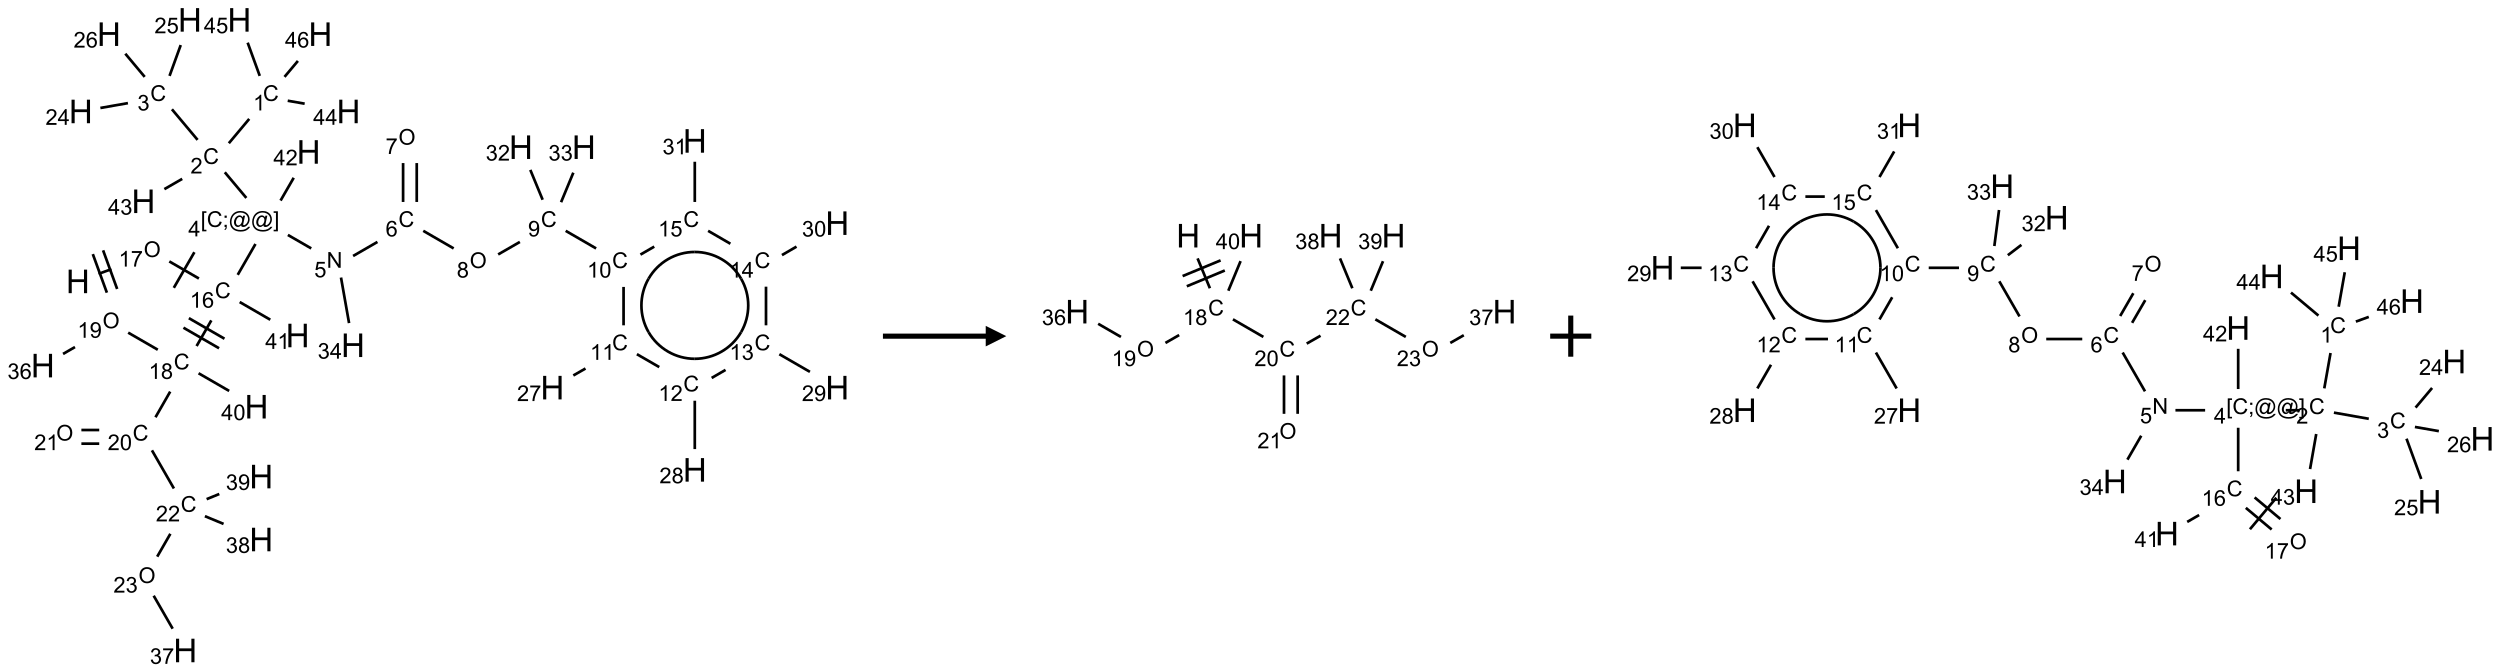 <?xml version="1.0" encoding="UTF-8"?>
<svg xmlns="http://www.w3.org/2000/svg" xmlns:xlink="http://www.w3.org/1999/xlink" width="1216" height="327" viewBox="0 0 1216 327">
<defs>
<g>
<g id="glyph-0-0">
<path d="M 2 0 L 2 -10 L 10 -10 L 10 0 Z M 2.25 -0.25 L 9.75 -0.25 L 9.75 -9.75 L 2.25 -9.75 Z M 2.25 -0.25 "/>
</g>
<g id="glyph-0-1">
<path d="M 1.281 0 L 1.281 -11.453 L 2.797 -11.453 L 2.797 -6.75 L 8.75 -6.75 L 8.75 -11.453 L 10.266 -11.453 L 10.266 0 L 8.75 0 L 8.75 -5.398 L 2.797 -5.398 L 2.797 0 Z M 1.281 0 "/>
</g>
<g id="glyph-1-0">
<path d="M 1.332 0 L 1.332 -6.668 L 6.668 -6.668 L 6.668 0 Z M 1.5 -0.168 L 6.5 -0.168 L 6.5 -6.5 L 1.5 -6.5 Z M 1.5 -0.168 "/>
</g>
<g id="glyph-1-1">
<path d="M 0.516 -3.719 C 0.516 -4.984 0.855 -5.977 1.535 -6.695 C 2.215 -7.414 3.094 -7.77 4.172 -7.77 C 4.875 -7.77 5.512 -7.602 6.078 -7.266 C 6.645 -6.93 7.074 -6.461 7.371 -5.855 C 7.668 -5.254 7.816 -4.57 7.816 -3.809 C 7.816 -3.035 7.66 -2.34 7.348 -1.73 C 7.035 -1.117 6.594 -0.656 6.02 -0.34 C 5.449 -0.027 4.828 0.129 4.168 0.129 C 3.449 0.129 2.805 -0.043 2.238 -0.391 C 1.672 -0.738 1.246 -1.211 0.953 -1.812 C 0.66 -2.414 0.516 -3.047 0.516 -3.719 Z M 1.559 -3.703 C 1.559 -2.781 1.805 -2.059 2.301 -1.527 C 2.793 -1 3.414 -0.734 4.16 -0.734 C 4.922 -0.734 5.547 -1 6.039 -1.535 C 6.531 -2.07 6.777 -2.828 6.777 -3.812 C 6.777 -4.434 6.672 -4.977 6.461 -5.441 C 6.25 -5.902 5.945 -6.262 5.539 -6.52 C 5.133 -6.773 4.68 -6.902 4.176 -6.902 C 3.461 -6.902 2.848 -6.656 2.332 -6.164 C 1.816 -5.672 1.559 -4.852 1.559 -3.703 Z M 1.559 -3.703 "/>
</g>
<g id="glyph-1-2">
<path d="M 3.973 0 L 3.035 0 L 3.035 -5.973 C 2.809 -5.758 2.516 -5.543 2.148 -5.328 C 1.781 -5.113 1.453 -4.953 1.16 -4.844 L 1.16 -5.75 C 1.684 -5.996 2.145 -6.297 2.535 -6.645 C 2.93 -6.996 3.207 -7.336 3.371 -7.668 L 3.973 -7.668 Z M 3.973 0 "/>
</g>
<g id="glyph-1-3">
<path d="M 0.504 -6.637 L 0.504 -7.535 L 5.449 -7.535 L 5.449 -6.809 C 4.961 -6.289 4.48 -5.602 4.004 -4.746 C 3.527 -3.887 3.156 -3.004 2.895 -2.098 C 2.707 -1.461 2.59 -0.762 2.535 0 L 1.574 0 C 1.582 -0.602 1.703 -1.328 1.926 -2.176 C 2.152 -3.027 2.477 -3.848 2.898 -4.637 C 3.32 -5.426 3.77 -6.094 4.246 -6.637 Z M 0.504 -6.637 "/>
</g>
<g id="glyph-1-4">
<path d="M 6.27 -2.676 L 7.281 -2.422 C 7.07 -1.594 6.688 -0.961 6.137 -0.523 C 5.586 -0.086 4.914 0.129 4.121 0.129 C 3.297 0.129 2.629 -0.039 2.113 -0.371 C 1.598 -0.707 1.203 -1.191 0.934 -1.828 C 0.664 -2.465 0.531 -3.145 0.531 -3.875 C 0.531 -4.672 0.684 -5.363 0.988 -5.957 C 1.293 -6.547 1.723 -6.996 2.285 -7.305 C 2.844 -7.613 3.461 -7.766 4.137 -7.766 C 4.898 -7.766 5.543 -7.57 6.062 -7.184 C 6.582 -6.793 6.945 -6.246 7.152 -5.543 L 6.156 -5.309 C 5.98 -5.863 5.723 -6.266 5.387 -6.52 C 5.051 -6.773 4.625 -6.902 4.113 -6.902 C 3.527 -6.902 3.039 -6.762 2.645 -6.48 C 2.25 -6.199 1.973 -5.82 1.812 -5.348 C 1.652 -4.871 1.574 -4.383 1.574 -3.879 C 1.574 -3.23 1.668 -2.664 1.855 -2.18 C 2.047 -1.695 2.34 -1.332 2.738 -1.094 C 3.137 -0.855 3.57 -0.734 4.035 -0.734 C 4.602 -0.734 5.082 -0.898 5.473 -1.223 C 5.867 -1.551 6.133 -2.035 6.27 -2.676 Z M 6.27 -2.676 "/>
</g>
<g id="glyph-1-5">
<path d="M 5.309 -5.766 L 4.375 -5.691 C 4.293 -6.059 4.172 -6.328 4.02 -6.496 C 3.766 -6.762 3.453 -6.895 3.082 -6.895 C 2.785 -6.895 2.523 -6.812 2.297 -6.645 C 2 -6.43 1.77 -6.117 1.598 -5.703 C 1.43 -5.289 1.34 -4.703 1.332 -3.938 C 1.559 -4.281 1.836 -4.535 2.16 -4.703 C 2.488 -4.871 2.828 -4.953 3.188 -4.953 C 3.812 -4.953 4.344 -4.723 4.785 -4.262 C 5.223 -3.801 5.441 -3.207 5.441 -2.48 C 5.441 -2 5.34 -1.555 5.133 -1.145 C 4.926 -0.73 4.641 -0.418 4.281 -0.199 C 3.922 0.02 3.512 0.129 3.051 0.129 C 2.27 0.129 1.633 -0.156 1.141 -0.73 C 0.648 -1.305 0.402 -2.254 0.402 -3.574 C 0.402 -5.051 0.672 -6.121 1.219 -6.793 C 1.695 -7.375 2.336 -7.668 3.141 -7.668 C 3.742 -7.668 4.234 -7.5 4.617 -7.16 C 5 -6.824 5.23 -6.359 5.309 -5.766 Z M 1.48 -2.473 C 1.48 -2.152 1.547 -1.844 1.684 -1.547 C 1.82 -1.25 2.016 -1.027 2.262 -0.871 C 2.508 -0.719 2.766 -0.641 3.035 -0.641 C 3.434 -0.641 3.773 -0.801 4.059 -1.121 C 4.344 -1.441 4.484 -1.875 4.484 -2.422 C 4.484 -2.949 4.344 -3.367 4.062 -3.668 C 3.781 -3.973 3.426 -4.125 3 -4.125 C 2.578 -4.125 2.219 -3.973 1.922 -3.668 C 1.625 -3.363 1.48 -2.969 1.48 -2.473 Z M 1.48 -2.473 "/>
</g>
<g id="glyph-1-6">
<path d="M 0.723 2.121 L 0.723 -7.637 L 2.793 -7.637 L 2.793 -6.859 L 1.66 -6.859 L 1.66 1.344 L 2.793 1.344 L 2.793 2.121 Z M 0.723 2.121 "/>
</g>
<g id="glyph-1-7">
<path d="M 0.949 -4.465 L 0.949 -5.531 L 2.016 -5.531 L 2.016 -4.465 Z M 0.949 0 L 0.949 -1.066 L 2.016 -1.066 L 2.016 0 C 2.016 0.391 1.945 0.711 1.809 0.949 C 1.668 1.191 1.449 1.379 1.145 1.512 L 0.887 1.109 C 1.082 1.023 1.23 0.895 1.324 0.727 C 1.418 0.559 1.469 0.316 1.48 0 Z M 0.949 0 "/>
</g>
<g id="glyph-1-8">
<path d="M 6.047 -0.848 C 5.82 -0.59 5.57 -0.379 5.289 -0.223 C 5.008 -0.062 4.73 0.016 4.449 0.016 C 4.141 0.016 3.84 -0.074 3.547 -0.254 C 3.254 -0.434 3.02 -0.715 2.836 -1.09 C 2.652 -1.465 2.562 -1.875 2.562 -2.324 C 2.562 -2.875 2.703 -3.43 2.988 -3.98 C 3.27 -4.535 3.621 -4.953 4.043 -5.23 C 4.461 -5.508 4.871 -5.645 5.266 -5.645 C 5.566 -5.645 5.855 -5.566 6.129 -5.41 C 6.402 -5.25 6.641 -5.012 6.84 -4.688 L 7.016 -5.496 L 7.949 -5.496 L 7.199 -2 C 7.094 -1.516 7.043 -1.246 7.043 -1.191 C 7.043 -1.098 7.078 -1.02 7.148 -0.949 C 7.219 -0.883 7.305 -0.848 7.406 -0.848 C 7.59 -0.848 7.832 -0.953 8.129 -1.168 C 8.527 -1.445 8.84 -1.816 9.07 -2.285 C 9.301 -2.75 9.418 -3.234 9.418 -3.73 C 9.418 -4.309 9.27 -4.852 8.973 -5.355 C 8.676 -5.859 8.23 -6.262 7.645 -6.562 C 7.055 -6.863 6.406 -7.016 5.691 -7.016 C 4.879 -7.016 4.137 -6.824 3.465 -6.445 C 2.793 -6.066 2.273 -5.52 1.902 -4.809 C 1.535 -4.098 1.348 -3.34 1.348 -2.527 C 1.348 -1.676 1.535 -0.941 1.902 -0.328 C 2.273 0.285 2.809 0.742 3.508 1.035 C 4.207 1.328 4.984 1.473 5.832 1.473 C 6.742 1.473 7.504 1.32 8.121 1.016 C 8.734 0.711 9.195 0.34 9.5 -0.098 L 10.441 -0.098 C 10.266 0.266 9.961 0.637 9.531 1.016 C 9.102 1.395 8.59 1.695 7.996 1.914 C 7.402 2.133 6.688 2.246 5.848 2.246 C 5.078 2.246 4.367 2.145 3.715 1.949 C 3.066 1.75 2.512 1.453 2.051 1.055 C 1.594 0.656 1.25 0.199 1.016 -0.316 C 0.723 -0.973 0.578 -1.684 0.578 -2.441 C 0.578 -3.289 0.75 -4.098 1.098 -4.863 C 1.523 -5.805 2.125 -6.527 2.902 -7.027 C 3.684 -7.527 4.629 -7.777 5.738 -7.777 C 6.602 -7.777 7.375 -7.602 8.059 -7.246 C 8.746 -6.895 9.285 -6.371 9.684 -5.672 C 10.02 -5.07 10.188 -4.418 10.188 -3.715 C 10.188 -2.707 9.832 -1.812 9.125 -1.031 C 8.492 -0.328 7.801 0.02 7.051 0.02 C 6.812 0.02 6.617 -0.016 6.473 -0.09 C 6.324 -0.16 6.215 -0.266 6.145 -0.402 C 6.102 -0.488 6.066 -0.637 6.047 -0.848 Z M 3.527 -2.262 C 3.527 -1.785 3.641 -1.414 3.863 -1.152 C 4.09 -0.887 4.348 -0.754 4.641 -0.754 C 4.836 -0.754 5.039 -0.812 5.254 -0.93 C 5.469 -1.047 5.676 -1.219 5.871 -1.449 C 6.066 -1.676 6.23 -1.969 6.355 -2.32 C 6.48 -2.672 6.543 -3.027 6.543 -3.379 C 6.543 -3.852 6.426 -4.219 6.191 -4.48 C 5.957 -4.738 5.672 -4.871 5.332 -4.871 C 5.109 -4.871 4.902 -4.812 4.707 -4.699 C 4.512 -4.586 4.32 -4.406 4.137 -4.156 C 3.953 -3.906 3.805 -3.602 3.691 -3.246 C 3.582 -2.887 3.527 -2.559 3.527 -2.262 Z M 3.527 -2.262 "/>
</g>
<g id="glyph-1-9">
<path d="M 2.27 2.121 L 0.203 2.121 L 0.203 1.344 L 1.332 1.344 L 1.332 -6.859 L 0.203 -6.859 L 0.203 -7.637 L 2.27 -7.637 Z M 2.27 2.121 "/>
</g>
<g id="glyph-1-10">
<path d="M 3.449 0 L 3.449 -1.828 L 0.137 -1.828 L 0.137 -2.688 L 3.621 -7.637 L 4.387 -7.637 L 4.387 -2.688 L 5.418 -2.688 L 5.418 -1.828 L 4.387 -1.828 L 4.387 0 Z M 3.449 -2.688 L 3.449 -6.129 L 1.059 -2.688 Z M 3.449 -2.688 "/>
</g>
<g id="glyph-1-11">
<path d="M 5.371 -0.902 L 5.371 0 L 0.324 0 C 0.316 -0.227 0.352 -0.441 0.434 -0.652 C 0.562 -0.996 0.766 -1.332 1.051 -1.668 C 1.332 -2 1.742 -2.387 2.277 -2.824 C 3.105 -3.504 3.668 -4.043 3.957 -4.441 C 4.25 -4.84 4.395 -5.215 4.395 -5.566 C 4.395 -5.938 4.262 -6.254 3.996 -6.508 C 3.73 -6.762 3.387 -6.891 2.957 -6.891 C 2.508 -6.891 2.145 -6.754 1.875 -6.484 C 1.605 -6.215 1.469 -5.84 1.465 -5.359 L 0.5 -5.457 C 0.566 -6.176 0.812 -6.727 1.246 -7.102 C 1.676 -7.477 2.254 -7.668 2.98 -7.668 C 3.711 -7.668 4.293 -7.465 4.719 -7.059 C 5.145 -6.652 5.359 -6.148 5.359 -5.547 C 5.359 -5.242 5.297 -4.941 5.172 -4.645 C 5.047 -4.352 4.84 -4.039 4.551 -3.715 C 4.262 -3.387 3.777 -2.938 3.105 -2.371 C 2.543 -1.898 2.18 -1.578 2.02 -1.41 C 1.859 -1.242 1.73 -1.07 1.625 -0.902 Z M 5.371 -0.902 "/>
</g>
<g id="glyph-1-12">
<path d="M 0.441 -2 L 1.426 -2.082 C 1.5 -1.605 1.668 -1.242 1.934 -1.004 C 2.199 -0.762 2.52 -0.641 2.895 -0.641 C 3.348 -0.641 3.73 -0.812 4.043 -1.152 C 4.355 -1.492 4.512 -1.941 4.512 -2.504 C 4.512 -3.039 4.359 -3.461 4.059 -3.77 C 3.758 -4.078 3.367 -4.234 2.879 -4.234 C 2.578 -4.234 2.305 -4.164 2.062 -4.027 C 1.82 -3.891 1.629 -3.715 1.488 -3.496 L 0.609 -3.609 L 1.348 -7.531 L 5.145 -7.531 L 5.145 -6.637 L 2.098 -6.637 L 1.688 -4.582 C 2.145 -4.902 2.625 -5.062 3.129 -5.062 C 3.797 -5.062 4.359 -4.832 4.816 -4.371 C 5.277 -3.91 5.504 -3.312 5.504 -2.59 C 5.504 -1.898 5.305 -1.301 4.902 -0.797 C 4.41 -0.18 3.742 0.129 2.895 0.129 C 2.199 0.129 1.633 -0.062 1.195 -0.453 C 0.758 -0.844 0.504 -1.359 0.441 -2 Z M 0.441 -2 "/>
</g>
<g id="glyph-1-13">
<path d="M 0.449 -2.016 L 1.387 -2.141 C 1.492 -1.609 1.676 -1.227 1.934 -0.992 C 2.191 -0.758 2.508 -0.641 2.879 -0.641 C 3.32 -0.641 3.695 -0.793 3.996 -1.098 C 4.301 -1.402 4.453 -1.781 4.453 -2.234 C 4.453 -2.664 4.312 -3.02 4.031 -3.301 C 3.75 -3.578 3.391 -3.719 2.957 -3.719 C 2.781 -3.719 2.562 -3.684 2.297 -3.613 L 2.402 -4.438 C 2.465 -4.43 2.516 -4.426 2.551 -4.426 C 2.949 -4.426 3.312 -4.531 3.629 -4.738 C 3.949 -4.949 4.109 -5.27 4.109 -5.703 C 4.109 -6.047 3.992 -6.332 3.762 -6.559 C 3.527 -6.785 3.227 -6.895 2.859 -6.895 C 2.496 -6.895 2.191 -6.781 1.949 -6.551 C 1.707 -6.324 1.547 -5.98 1.48 -5.52 L 0.543 -5.688 C 0.656 -6.316 0.918 -6.805 1.324 -7.148 C 1.73 -7.492 2.234 -7.668 2.84 -7.668 C 3.254 -7.668 3.641 -7.578 3.988 -7.398 C 4.34 -7.219 4.609 -6.977 4.793 -6.668 C 4.98 -6.359 5.074 -6.031 5.074 -5.684 C 5.074 -5.352 4.984 -5.051 4.809 -4.781 C 4.629 -4.512 4.367 -4.297 4.02 -4.137 C 4.473 -4.031 4.824 -3.816 5.074 -3.488 C 5.324 -3.16 5.449 -2.75 5.449 -2.254 C 5.449 -1.59 5.203 -1.023 4.719 -0.559 C 4.234 -0.098 3.617 0.137 2.875 0.137 C 2.203 0.137 1.648 -0.062 1.207 -0.465 C 0.762 -0.863 0.512 -1.379 0.449 -2.016 Z M 0.449 -2.016 "/>
</g>
<g id="glyph-1-14">
<path d="M 0.812 0 L 0.812 -7.637 L 1.848 -7.637 L 5.859 -1.641 L 5.859 -7.637 L 6.828 -7.637 L 6.828 0 L 5.793 0 L 1.781 -6 L 1.781 0 Z M 0.812 0 "/>
</g>
<g id="glyph-1-15">
<path d="M 1.887 -4.141 C 1.496 -4.281 1.207 -4.484 1.02 -4.75 C 0.832 -5.016 0.738 -5.328 0.738 -5.699 C 0.738 -6.254 0.938 -6.719 1.34 -7.098 C 1.738 -7.477 2.27 -7.668 2.934 -7.668 C 3.598 -7.668 4.137 -7.473 4.543 -7.086 C 4.949 -6.699 5.152 -6.227 5.152 -5.672 C 5.152 -5.316 5.059 -5.008 4.871 -4.746 C 4.688 -4.484 4.406 -4.281 4.027 -4.141 C 4.496 -3.988 4.852 -3.742 5.098 -3.402 C 5.34 -3.062 5.465 -2.656 5.465 -2.184 C 5.465 -1.531 5.234 -0.98 4.77 -0.535 C 4.309 -0.09 3.703 0.129 2.949 0.129 C 2.195 0.129 1.586 -0.094 1.125 -0.539 C 0.664 -0.984 0.434 -1.543 0.434 -2.207 C 0.434 -2.703 0.559 -3.121 0.809 -3.457 C 1.062 -3.793 1.422 -4.02 1.887 -4.141 Z M 1.699 -5.73 C 1.699 -5.367 1.812 -5.074 2.047 -4.844 C 2.281 -4.613 2.582 -4.5 2.953 -4.5 C 3.312 -4.5 3.609 -4.613 3.84 -4.84 C 4.07 -5.066 4.188 -5.348 4.188 -5.676 C 4.188 -6.02 4.07 -6.309 3.832 -6.543 C 3.594 -6.777 3.297 -6.895 2.941 -6.895 C 2.586 -6.895 2.289 -6.781 2.051 -6.551 C 1.816 -6.324 1.699 -6.047 1.699 -5.73 Z M 1.395 -2.203 C 1.395 -1.938 1.461 -1.676 1.586 -1.426 C 1.711 -1.176 1.902 -0.984 2.152 -0.848 C 2.402 -0.711 2.672 -0.641 2.957 -0.641 C 3.406 -0.641 3.777 -0.785 4.066 -1.074 C 4.359 -1.363 4.504 -1.727 4.504 -2.172 C 4.504 -2.625 4.355 -2.996 4.055 -3.293 C 3.754 -3.586 3.379 -3.734 2.926 -3.734 C 2.484 -3.734 2.121 -3.59 1.832 -3.297 C 1.543 -3.004 1.395 -2.641 1.395 -2.203 Z M 1.395 -2.203 "/>
</g>
<g id="glyph-1-16">
<path d="M 0.582 -1.766 L 1.484 -1.848 C 1.562 -1.426 1.707 -1.117 1.922 -0.926 C 2.137 -0.734 2.414 -0.641 2.75 -0.641 C 3.039 -0.641 3.289 -0.707 3.508 -0.84 C 3.727 -0.973 3.902 -1.148 4.043 -1.367 C 4.18 -1.586 4.297 -1.887 4.391 -2.262 C 4.484 -2.637 4.531 -3.016 4.531 -3.406 C 4.531 -3.449 4.531 -3.512 4.527 -3.594 C 4.34 -3.297 4.082 -3.055 3.758 -2.867 C 3.434 -2.68 3.082 -2.59 2.703 -2.59 C 2.07 -2.59 1.535 -2.816 1.098 -3.277 C 0.66 -3.734 0.441 -4.34 0.441 -5.09 C 0.441 -5.863 0.672 -6.484 1.129 -6.957 C 1.586 -7.43 2.156 -7.668 2.844 -7.668 C 3.34 -7.668 3.793 -7.531 4.207 -7.266 C 4.617 -7 4.93 -6.617 5.145 -6.121 C 5.355 -5.629 5.465 -4.91 5.465 -3.973 C 5.465 -2.996 5.359 -2.223 5.145 -1.645 C 4.934 -1.066 4.617 -0.625 4.199 -0.324 C 3.781 -0.02 3.293 0.129 2.73 0.129 C 2.133 0.129 1.645 -0.035 1.266 -0.367 C 0.887 -0.699 0.66 -1.164 0.582 -1.766 Z M 4.422 -5.137 C 4.422 -5.676 4.277 -6.102 3.992 -6.418 C 3.707 -6.734 3.359 -6.891 2.957 -6.891 C 2.543 -6.891 2.18 -6.719 1.871 -6.379 C 1.562 -6.039 1.406 -5.598 1.406 -5.059 C 1.406 -4.57 1.555 -4.176 1.848 -3.871 C 2.141 -3.566 2.5 -3.418 2.934 -3.418 C 3.367 -3.418 3.723 -3.57 4.004 -3.871 C 4.281 -4.176 4.422 -4.598 4.422 -5.137 Z M 4.422 -5.137 "/>
</g>
<g id="glyph-1-17">
<path d="M 0.441 -3.766 C 0.441 -4.668 0.535 -5.395 0.723 -5.945 C 0.906 -6.496 1.184 -6.922 1.551 -7.219 C 1.918 -7.516 2.375 -7.668 2.934 -7.668 C 3.344 -7.668 3.703 -7.586 4.012 -7.418 C 4.32 -7.254 4.574 -7.016 4.777 -6.707 C 4.977 -6.395 5.137 -6.016 5.25 -5.57 C 5.363 -5.125 5.422 -4.523 5.422 -3.766 C 5.422 -2.871 5.328 -2.148 5.145 -1.598 C 4.961 -1.047 4.688 -0.621 4.32 -0.32 C 3.953 -0.02 3.492 0.129 2.934 0.129 C 2.195 0.129 1.617 -0.133 1.199 -0.66 C 0.695 -1.297 0.441 -2.332 0.441 -3.766 Z M 1.406 -3.766 C 1.406 -2.512 1.555 -1.68 1.848 -1.262 C 2.141 -0.848 2.5 -0.641 2.934 -0.641 C 3.363 -0.641 3.727 -0.848 4.02 -1.266 C 4.312 -1.684 4.457 -2.516 4.457 -3.766 C 4.457 -5.023 4.312 -5.859 4.02 -6.27 C 3.727 -6.684 3.359 -6.891 2.922 -6.891 C 2.492 -6.891 2.148 -6.707 1.891 -6.344 C 1.566 -5.879 1.406 -5.02 1.406 -3.766 Z M 1.406 -3.766 "/>
</g>
</g>
</defs>
<path fill="none" stroke-width="0.033" stroke-linecap="butt" stroke-linejoin="miter" stroke="rgb(0%, 0%, 0%)" stroke-opacity="1" stroke-miterlimit="10" d="M 0.678 3.088 L 0.834 3.031 " transform="matrix(40, 0, 0, 40, 20.824, 9.676)"/>
<path fill="none" stroke-width="0.033" stroke-linecap="butt" stroke-linejoin="miter" stroke="rgb(0%, 0%, 0%)" stroke-opacity="1" stroke-miterlimit="10" d="M 0.904 3.272 L 0.733 2.802 " transform="matrix(40, 0, 0, 40, 20.824, 9.676)"/>
<path fill="none" stroke-width="0.033" stroke-linecap="butt" stroke-linejoin="miter" stroke="rgb(0%, 0%, 0%)" stroke-opacity="1" stroke-miterlimit="10" d="M 0.779 3.317 L 0.608 2.848 " transform="matrix(40, 0, 0, 40, 20.824, 9.676)"/>
<path fill="none" stroke-width="0.033" stroke-linecap="butt" stroke-linejoin="miter" stroke="rgb(0%, 0%, 0%)" stroke-opacity="1" stroke-miterlimit="10" d="M 1.538 2.937 L 1.898 3.145 " transform="matrix(40, 0, 0, 40, 20.824, 9.676)"/>
<path fill="none" stroke-width="0.033" stroke-linecap="butt" stroke-linejoin="miter" stroke="rgb(0%, 0%, 0%)" stroke-opacity="1" stroke-miterlimit="10" d="M 1.593 3.258 L 1.843 2.825 " transform="matrix(40, 0, 0, 40, 20.824, 9.676)"/>
<path fill="none" stroke-width="0.033" stroke-linecap="butt" stroke-linejoin="miter" stroke="rgb(0%, 0%, 0%)" stroke-opacity="1" stroke-miterlimit="10" d="M 2.37 3.1 L 2.586 2.725 " transform="matrix(40, 0, 0, 40, 20.824, 9.676)"/>
<path fill="none" stroke-width="0.033" stroke-linecap="butt" stroke-linejoin="miter" stroke="rgb(0%, 0%, 0%)" stroke-opacity="1" stroke-miterlimit="10" d="M 2.475 2.165 L 2.213 1.853 " transform="matrix(40, 0, 0, 40, 20.824, 9.676)"/>
<path fill="none" stroke-width="0.033" stroke-linecap="butt" stroke-linejoin="miter" stroke="rgb(0%, 0%, 0%)" stroke-opacity="1" stroke-miterlimit="10" d="M 2.262 1.5 L 2.51 1.204 " transform="matrix(40, 0, 0, 40, 20.824, 9.676)"/>
<path fill="none" stroke-width="0.033" stroke-linecap="butt" stroke-linejoin="miter" stroke="rgb(0%, 0%, 0%)" stroke-opacity="1" stroke-miterlimit="10" d="M 2.978 0.983 L 3.184 1.019 " transform="matrix(40, 0, 0, 40, 20.824, 9.676)"/>
<path fill="none" stroke-width="0.033" stroke-linecap="butt" stroke-linejoin="miter" stroke="rgb(0%, 0%, 0%)" stroke-opacity="1" stroke-miterlimit="10" d="M 2.638 0.681 L 2.491 0.277 " transform="matrix(40, 0, 0, 40, 20.824, 9.676)"/>
<path fill="none" stroke-width="0.033" stroke-linecap="butt" stroke-linejoin="miter" stroke="rgb(0%, 0%, 0%)" stroke-opacity="1" stroke-miterlimit="10" d="M 2.939 0.693 L 3.102 0.499 " transform="matrix(40, 0, 0, 40, 20.824, 9.676)"/>
<path fill="none" stroke-width="0.033" stroke-linecap="butt" stroke-linejoin="miter" stroke="rgb(0%, 0%, 0%)" stroke-opacity="1" stroke-miterlimit="10" d="M 1.882 1.459 L 1.57 1.087 " transform="matrix(40, 0, 0, 40, 20.824, 9.676)"/>
<path fill="none" stroke-width="0.033" stroke-linecap="butt" stroke-linejoin="miter" stroke="rgb(0%, 0%, 0%)" stroke-opacity="1" stroke-miterlimit="10" d="M 1.035 1.012 L 0.7 1.071 " transform="matrix(40, 0, 0, 40, 20.824, 9.676)"/>
<path fill="none" stroke-width="0.033" stroke-linecap="butt" stroke-linejoin="miter" stroke="rgb(0%, 0%, 0%)" stroke-opacity="1" stroke-miterlimit="10" d="M 1.541 0.681 L 1.677 0.306 " transform="matrix(40, 0, 0, 40, 20.824, 9.676)"/>
<path fill="none" stroke-width="0.033" stroke-linecap="butt" stroke-linejoin="miter" stroke="rgb(0%, 0%, 0%)" stroke-opacity="1" stroke-miterlimit="10" d="M 1.239 0.693 L 1.003 0.411 " transform="matrix(40, 0, 0, 40, 20.824, 9.676)"/>
<path fill="none" stroke-width="0.033" stroke-linecap="butt" stroke-linejoin="miter" stroke="rgb(0%, 0%, 0%)" stroke-opacity="1" stroke-miterlimit="10" d="M 1.695 1.933 L 1.478 2.058 " transform="matrix(40, 0, 0, 40, 20.824, 9.676)"/>
<path fill="none" stroke-width="0.033" stroke-linecap="butt" stroke-linejoin="miter" stroke="rgb(0%, 0%, 0%)" stroke-opacity="1" stroke-miterlimit="10" d="M 2.98 2.615 L 3.264 2.779 " transform="matrix(40, 0, 0, 40, 20.824, 9.676)"/>
<path fill="none" stroke-width="0.033" stroke-linecap="butt" stroke-linejoin="miter" stroke="rgb(0%, 0%, 0%)" stroke-opacity="1" stroke-miterlimit="10" d="M 3.773 2.871 L 4.069 2.7 " transform="matrix(40, 0, 0, 40, 20.824, 9.676)"/>
<path fill="none" stroke-width="0.033" stroke-linecap="butt" stroke-linejoin="miter" stroke="rgb(0%, 0%, 0%)" stroke-opacity="1" stroke-miterlimit="10" d="M 4.547 2.214 L 4.547 1.741 " transform="matrix(40, 0, 0, 40, 20.824, 9.676)"/>
<path fill="none" stroke-width="0.033" stroke-linecap="butt" stroke-linejoin="miter" stroke="rgb(0%, 0%, 0%)" stroke-opacity="1" stroke-miterlimit="10" d="M 4.381 2.214 L 4.381 1.741 " transform="matrix(40, 0, 0, 40, 20.824, 9.676)"/>
<path fill="none" stroke-width="0.033" stroke-linecap="butt" stroke-linejoin="miter" stroke="rgb(0%, 0%, 0%)" stroke-opacity="1" stroke-miterlimit="10" d="M 4.626 2.565 L 4.996 2.779 " transform="matrix(40, 0, 0, 40, 20.824, 9.676)"/>
<path fill="none" stroke-width="0.033" stroke-linecap="butt" stroke-linejoin="miter" stroke="rgb(0%, 0%, 0%)" stroke-opacity="1" stroke-miterlimit="10" d="M 5.537 2.852 L 5.801 2.7 " transform="matrix(40, 0, 0, 40, 20.824, 9.676)"/>
<path fill="none" stroke-width="0.033" stroke-linecap="butt" stroke-linejoin="miter" stroke="rgb(0%, 0%, 0%)" stroke-opacity="1" stroke-miterlimit="10" d="M 6.358 2.565 L 6.728 2.779 " transform="matrix(40, 0, 0, 40, 20.824, 9.676)"/>
<path fill="none" stroke-width="0.033" stroke-linecap="butt" stroke-linejoin="miter" stroke="rgb(0%, 0%, 0%)" stroke-opacity="1" stroke-miterlimit="10" d="M 7.062 3.247 L 7.062 3.714 " transform="matrix(40, 0, 0, 40, 20.824, 9.676)"/>
<path fill="none" stroke-width="0.033" stroke-linecap="butt" stroke-linejoin="miter" stroke="rgb(0%, 0%, 0%)" stroke-opacity="1" stroke-miterlimit="10" d="M 6.599 4.239 L 6.451 4.324 " transform="matrix(40, 0, 0, 40, 20.824, 9.676)"/>
<path fill="none" stroke-width="0.033" stroke-linecap="butt" stroke-linejoin="miter" stroke="rgb(0%, 0%, 0%)" stroke-opacity="1" stroke-miterlimit="10" d="M 7.224 4.065 L 7.496 4.222 " transform="matrix(40, 0, 0, 40, 20.824, 9.676)"/>
<path fill="none" stroke-width="0.033" stroke-linecap="butt" stroke-linejoin="miter" stroke="rgb(0%, 0%, 0%)" stroke-opacity="1" stroke-miterlimit="10" d="M 7.928 4.631 L 7.928 5.219 " transform="matrix(40, 0, 0, 40, 20.824, 9.676)"/>
<path fill="none" stroke-width="0.033" stroke-linecap="butt" stroke-linejoin="miter" stroke="rgb(0%, 0%, 0%)" stroke-opacity="1" stroke-miterlimit="10" d="M 8.133 4.354 L 8.302 4.256 " transform="matrix(40, 0, 0, 40, 20.824, 9.676)"/>
<path fill="none" stroke-width="0.033" stroke-linecap="butt" stroke-linejoin="miter" stroke="rgb(0%, 0%, 0%)" stroke-opacity="1" stroke-miterlimit="10" d="M 8.956 4.065 L 9.328 4.28 " transform="matrix(40, 0, 0, 40, 20.824, 9.676)"/>
<path fill="none" stroke-width="0.033" stroke-linecap="butt" stroke-linejoin="miter" stroke="rgb(0%, 0%, 0%)" stroke-opacity="1" stroke-miterlimit="10" d="M 8.794 3.714 L 8.794 3.244 " transform="matrix(40, 0, 0, 40, 20.824, 9.676)"/>
<path fill="none" stroke-width="0.033" stroke-linecap="butt" stroke-linejoin="miter" stroke="rgb(0%, 0%, 0%)" stroke-opacity="1" stroke-miterlimit="10" d="M 8.988 2.86 L 9.165 2.757 " transform="matrix(40, 0, 0, 40, 20.824, 9.676)"/>
<path fill="none" stroke-width="0.033" stroke-linecap="butt" stroke-linejoin="miter" stroke="rgb(0%, 0%, 0%)" stroke-opacity="1" stroke-miterlimit="10" d="M 8.361 2.722 L 8.09 2.565 " transform="matrix(40, 0, 0, 40, 20.824, 9.676)"/>
<path fill="none" stroke-width="0.033" stroke-linecap="butt" stroke-linejoin="miter" stroke="rgb(0%, 0%, 0%)" stroke-opacity="1" stroke-miterlimit="10" d="M 7.435 2.757 L 7.267 2.854 " transform="matrix(40, 0, 0, 40, 20.824, 9.676)"/>
<path fill="none" stroke-width="0.033" stroke-linecap="butt" stroke-linejoin="miter" stroke="rgb(0%, 0%, 0%)" stroke-opacity="1" stroke-miterlimit="10" d="M 7.928 2.214 L 7.928 1.725 " transform="matrix(40, 0, 0, 40, 20.824, 9.676)"/>
<path fill="none" stroke-width="0.033" stroke-linecap="butt" stroke-linejoin="miter" stroke="rgb(0%, 0%, 0%)" stroke-opacity="1" stroke-miterlimit="10" d="M 6.078 2.187 L 5.928 1.824 " transform="matrix(40, 0, 0, 40, 20.824, 9.676)"/>
<path fill="none" stroke-width="0.033" stroke-linecap="butt" stroke-linejoin="miter" stroke="rgb(0%, 0%, 0%)" stroke-opacity="1" stroke-miterlimit="10" d="M 6.302 2.217 L 6.451 1.858 " transform="matrix(40, 0, 0, 40, 20.824, 9.676)"/>
<path fill="none" stroke-width="0.033" stroke-linecap="butt" stroke-linejoin="miter" stroke="rgb(0%, 0%, 0%)" stroke-opacity="1" stroke-miterlimit="10" d="M 3.626 3.133 L 3.724 3.687 " transform="matrix(40, 0, 0, 40, 20.824, 9.676)"/>
<path fill="none" stroke-width="0.033" stroke-linecap="butt" stroke-linejoin="miter" stroke="rgb(0%, 0%, 0%)" stroke-opacity="1" stroke-miterlimit="10" d="M 2.891 2.197 L 3.051 1.92 " transform="matrix(40, 0, 0, 40, 20.824, 9.676)"/>
<path fill="none" stroke-width="0.033" stroke-linecap="butt" stroke-linejoin="miter" stroke="rgb(0%, 0%, 0%)" stroke-opacity="1" stroke-miterlimit="10" d="M 2.049 3.654 L 1.87 3.966 " transform="matrix(40, 0, 0, 40, 20.824, 9.676)"/>
<path fill="none" stroke-width="0.033" stroke-linecap="butt" stroke-linejoin="miter" stroke="rgb(0%, 0%, 0%)" stroke-opacity="1" stroke-miterlimit="10" d="M 1.71 3.743 L 2.143 3.993 " transform="matrix(40, 0, 0, 40, 20.824, 9.676)"/>
<path fill="none" stroke-width="0.033" stroke-linecap="butt" stroke-linejoin="miter" stroke="rgb(0%, 0%, 0%)" stroke-opacity="1" stroke-miterlimit="10" d="M 1.776 3.627 L 2.209 3.877 " transform="matrix(40, 0, 0, 40, 20.824, 9.676)"/>
<path fill="none" stroke-width="0.033" stroke-linecap="butt" stroke-linejoin="miter" stroke="rgb(0%, 0%, 0%)" stroke-opacity="1" stroke-miterlimit="10" d="M 1.398 4.011 L 1.038 3.803 " transform="matrix(40, 0, 0, 40, 20.824, 9.676)"/>
<path fill="none" stroke-width="0.033" stroke-linecap="butt" stroke-linejoin="miter" stroke="rgb(0%, 0%, 0%)" stroke-opacity="1" stroke-miterlimit="10" d="M 0.391 3.978 L 0.246 4.062 " transform="matrix(40, 0, 0, 40, 20.824, 9.676)"/>
<path fill="none" stroke-width="0.033" stroke-linecap="butt" stroke-linejoin="miter" stroke="rgb(0%, 0%, 0%)" stroke-opacity="1" stroke-miterlimit="10" d="M 1.549 4.52 L 1.37 4.832 " transform="matrix(40, 0, 0, 40, 20.824, 9.676)"/>
<path fill="none" stroke-width="0.033" stroke-linecap="butt" stroke-linejoin="miter" stroke="rgb(0%, 0%, 0%)" stroke-opacity="1" stroke-miterlimit="10" d="M 0.686 4.987 L 0.469 4.987 " transform="matrix(40, 0, 0, 40, 20.824, 9.676)"/>
<path fill="none" stroke-width="0.033" stroke-linecap="butt" stroke-linejoin="miter" stroke="rgb(0%, 0%, 0%)" stroke-opacity="1" stroke-miterlimit="10" d="M 0.686 5.153 L 0.469 5.153 " transform="matrix(40, 0, 0, 40, 20.824, 9.676)"/>
<path fill="none" stroke-width="0.033" stroke-linecap="butt" stroke-linejoin="miter" stroke="rgb(0%, 0%, 0%)" stroke-opacity="1" stroke-miterlimit="10" d="M 1.327 5.234 L 1.594 5.698 " transform="matrix(40, 0, 0, 40, 20.824, 9.676)"/>
<path fill="none" stroke-width="0.033" stroke-linecap="butt" stroke-linejoin="miter" stroke="rgb(0%, 0%, 0%)" stroke-opacity="1" stroke-miterlimit="10" d="M 1.551 6.249 L 1.391 6.527 " transform="matrix(40, 0, 0, 40, 20.824, 9.676)"/>
<path fill="none" stroke-width="0.033" stroke-linecap="butt" stroke-linejoin="miter" stroke="rgb(0%, 0%, 0%)" stroke-opacity="1" stroke-miterlimit="10" d="M 1.348 7.002 L 1.579 7.403 " transform="matrix(40, 0, 0, 40, 20.824, 9.676)"/>
<path fill="none" stroke-width="0.033" stroke-linecap="butt" stroke-linejoin="miter" stroke="rgb(0%, 0%, 0%)" stroke-opacity="1" stroke-miterlimit="10" d="M 1.971 6.035 L 2.198 6.129 " transform="matrix(40, 0, 0, 40, 20.824, 9.676)"/>
<path fill="none" stroke-width="0.033" stroke-linecap="butt" stroke-linejoin="miter" stroke="rgb(0%, 0%, 0%)" stroke-opacity="1" stroke-miterlimit="10" d="M 1.992 5.828 L 2.146 5.765 " transform="matrix(40, 0, 0, 40, 20.824, 9.676)"/>
<path fill="none" stroke-width="0.033" stroke-linecap="butt" stroke-linejoin="miter" stroke="rgb(0%, 0%, 0%)" stroke-opacity="1" stroke-miterlimit="10" d="M 1.894 4.297 L 2.266 4.512 " transform="matrix(40, 0, 0, 40, 20.824, 9.676)"/>
<path fill="none" stroke-width="0.033" stroke-linecap="butt" stroke-linejoin="miter" stroke="rgb(0%, 0%, 0%)" stroke-opacity="1" stroke-miterlimit="10" d="M 2.394 3.431 L 2.766 3.646 " transform="matrix(40, 0, 0, 40, 20.824, 9.676)"/>
<path fill="none" stroke-width="0.033" stroke-linecap="butt" stroke-linejoin="miter" stroke="rgb(0%, 0%, 0%)" stroke-opacity="1" stroke-miterlimit="10" d="M 7.366 3.797 C 7.25 3.596 7.25 3.348 7.366 3.147 " transform="matrix(40, 0, 0, 40, 20.824, 9.676)"/>
<path fill="none" stroke-width="0.033" stroke-linecap="butt" stroke-linejoin="miter" stroke="rgb(0%, 0%, 0%)" stroke-opacity="1" stroke-miterlimit="10" d="M 7.928 4.121 C 7.696 4.121 7.482 3.997 7.366 3.797 " transform="matrix(40, 0, 0, 40, 20.824, 9.676)"/>
<path fill="none" stroke-width="0.033" stroke-linecap="butt" stroke-linejoin="miter" stroke="rgb(0%, 0%, 0%)" stroke-opacity="1" stroke-miterlimit="10" d="M 8.491 3.797 C 8.375 3.997 8.16 4.121 7.928 4.121 " transform="matrix(40, 0, 0, 40, 20.824, 9.676)"/>
<path fill="none" stroke-width="0.033" stroke-linecap="butt" stroke-linejoin="miter" stroke="rgb(0%, 0%, 0%)" stroke-opacity="1" stroke-miterlimit="10" d="M 8.491 3.147 C 8.607 3.348 8.607 3.596 8.491 3.797 " transform="matrix(40, 0, 0, 40, 20.824, 9.676)"/>
<path fill="none" stroke-width="0.033" stroke-linecap="butt" stroke-linejoin="miter" stroke="rgb(0%, 0%, 0%)" stroke-opacity="1" stroke-miterlimit="10" d="M 7.928 2.822 C 8.16 2.822 8.375 2.946 8.491 3.147 " transform="matrix(40, 0, 0, 40, 20.824, 9.676)"/>
<path fill="none" stroke-width="0.033" stroke-linecap="butt" stroke-linejoin="miter" stroke="rgb(0%, 0%, 0%)" stroke-opacity="1" stroke-miterlimit="10" d="M 7.366 3.147 C 7.482 2.946 7.696 2.822 7.928 2.822 " transform="matrix(40, 0, 0, 40, 20.824, 9.676)"/>
<g fill="rgb(0%, 0%, 0%)" fill-opacity="1">
<use xlink:href="#glyph-0-1" x="32.105" y="142.598"/>
</g>
<g fill="rgb(0%, 0%, 0%)" fill-opacity="1">
<use xlink:href="#glyph-1-1" x="69.887" y="125.035"/>
</g>
<g fill="rgb(0%, 0%, 0%)" fill-opacity="1">
<use xlink:href="#glyph-1-2" x="57.688" y="129.668"/>
<use xlink:href="#glyph-1-3" x="63.62" y="129.668"/>
</g>
<g fill="rgb(0%, 0%, 0%)" fill-opacity="1">
<use xlink:href="#glyph-1-4" x="104.512" y="145.031"/>
</g>
<g fill="rgb(0%, 0%, 0%)" fill-opacity="1">
<use xlink:href="#glyph-1-2" x="92.332" y="149.668"/>
<use xlink:href="#glyph-1-5" x="98.264" y="149.668"/>
</g>
<g fill="rgb(0%, 0%, 0%)" fill-opacity="1">
<use xlink:href="#glyph-1-6" x="97.609" y="110.398"/>
<use xlink:href="#glyph-1-4" x="100.573" y="110.398"/>
<use xlink:href="#glyph-1-7" x="108.276" y="110.398"/>
<use xlink:href="#glyph-1-8" x="111.24" y="110.398"/>
<use xlink:href="#glyph-1-8" x="122.068" y="110.398"/>
<use xlink:href="#glyph-1-9" x="132.896" y="110.398"/>
</g>
<g fill="rgb(0%, 0%, 0%)" fill-opacity="1">
<use xlink:href="#glyph-1-10" x="91.586" y="114.996"/>
</g>
<g fill="rgb(0%, 0%, 0%)" fill-opacity="1">
<use xlink:href="#glyph-1-4" x="98.801" y="79.75"/>
</g>
<g fill="rgb(0%, 0%, 0%)" fill-opacity="1">
<use xlink:href="#glyph-1-11" x="92.629" y="84.387"/>
</g>
<g fill="rgb(0%, 0%, 0%)" fill-opacity="1">
<use xlink:href="#glyph-1-4" x="127.887" y="49.109"/>
</g>
<g fill="rgb(0%, 0%, 0%)" fill-opacity="1">
<use xlink:href="#glyph-1-2" x="123.109" y="53.746"/>
</g>
<g fill="rgb(0%, 0%, 0%)" fill-opacity="1">
<use xlink:href="#glyph-0-1" x="163.727" y="59.938"/>
</g>
<g fill="rgb(0%, 0%, 0%)" fill-opacity="1">
<use xlink:href="#glyph-1-10" x="152.324" y="60.699"/>
<use xlink:href="#glyph-1-10" x="158.257" y="60.699"/>
</g>
<g fill="rgb(0%, 0%, 0%)" fill-opacity="1">
<use xlink:href="#glyph-0-1" x="110.652" y="15.402"/>
</g>
<g fill="rgb(0%, 0%, 0%)" fill-opacity="1">
<use xlink:href="#glyph-1-10" x="99.164" y="16.164"/>
<use xlink:href="#glyph-1-12" x="105.096" y="16.164"/>
</g>
<g fill="rgb(0%, 0%, 0%)" fill-opacity="1">
<use xlink:href="#glyph-0-1" x="150.047" y="22.348"/>
</g>
<g fill="rgb(0%, 0%, 0%)" fill-opacity="1">
<use xlink:href="#glyph-1-10" x="138.617" y="23.141"/>
<use xlink:href="#glyph-1-5" x="144.549" y="23.141"/>
</g>
<g fill="rgb(0%, 0%, 0%)" fill-opacity="1">
<use xlink:href="#glyph-1-4" x="73.09" y="49.109"/>
</g>
<g fill="rgb(0%, 0%, 0%)" fill-opacity="1">
<use xlink:href="#glyph-1-13" x="66.84" y="53.746"/>
</g>
<g fill="rgb(0%, 0%, 0%)" fill-opacity="1">
<use xlink:href="#glyph-0-1" x="33.52" y="59.938"/>
</g>
<g fill="rgb(0%, 0%, 0%)" fill-opacity="1">
<use xlink:href="#glyph-1-11" x="22.117" y="60.73"/>
<use xlink:href="#glyph-1-10" x="28.049" y="60.73"/>
</g>
<g fill="rgb(0%, 0%, 0%)" fill-opacity="1">
<use xlink:href="#glyph-0-1" x="86.59" y="15.402"/>
</g>
<g fill="rgb(0%, 0%, 0%)" fill-opacity="1">
<use xlink:href="#glyph-1-11" x="75.102" y="16.195"/>
<use xlink:href="#glyph-1-12" x="81.034" y="16.195"/>
</g>
<g fill="rgb(0%, 0%, 0%)" fill-opacity="1">
<use xlink:href="#glyph-0-1" x="47.199" y="22.348"/>
</g>
<g fill="rgb(0%, 0%, 0%)" fill-opacity="1">
<use xlink:href="#glyph-1-11" x="35.773" y="23.141"/>
<use xlink:href="#glyph-1-5" x="41.706" y="23.141"/>
</g>
<g fill="rgb(0%, 0%, 0%)" fill-opacity="1">
<use xlink:href="#glyph-0-1" x="63.98" y="103.633"/>
</g>
<g fill="rgb(0%, 0%, 0%)" fill-opacity="1">
<use xlink:href="#glyph-1-10" x="52.547" y="104.426"/>
<use xlink:href="#glyph-1-13" x="58.479" y="104.426"/>
</g>
<g fill="rgb(0%, 0%, 0%)" fill-opacity="1">
<use xlink:href="#glyph-1-14" x="158.875" y="130.258"/>
</g>
<g fill="rgb(0%, 0%, 0%)" fill-opacity="1">
<use xlink:href="#glyph-1-12" x="152.844" y="134.895"/>
</g>
<g fill="rgb(0%, 0%, 0%)" fill-opacity="1">
<use xlink:href="#glyph-1-4" x="193.797" y="110.391"/>
</g>
<g fill="rgb(0%, 0%, 0%)" fill-opacity="1">
<use xlink:href="#glyph-1-5" x="187.551" y="115.027"/>
</g>
<g fill="rgb(0%, 0%, 0%)" fill-opacity="1">
<use xlink:href="#glyph-1-1" x="193.812" y="70.395"/>
</g>
<g fill="rgb(0%, 0%, 0%)" fill-opacity="1">
<use xlink:href="#glyph-1-3" x="187.543" y="74.898"/>
</g>
<g fill="rgb(0%, 0%, 0%)" fill-opacity="1">
<use xlink:href="#glyph-1-1" x="228.453" y="130.395"/>
</g>
<g fill="rgb(0%, 0%, 0%)" fill-opacity="1">
<use xlink:href="#glyph-1-15" x="222.168" y="135.027"/>
</g>
<g fill="rgb(0%, 0%, 0%)" fill-opacity="1">
<use xlink:href="#glyph-1-4" x="263.078" y="110.391"/>
</g>
<g fill="rgb(0%, 0%, 0%)" fill-opacity="1">
<use xlink:href="#glyph-1-16" x="256.809" y="115.027"/>
</g>
<g fill="rgb(0%, 0%, 0%)" fill-opacity="1">
<use xlink:href="#glyph-1-4" x="297.719" y="130.391"/>
</g>
<g fill="rgb(0%, 0%, 0%)" fill-opacity="1">
<use xlink:href="#glyph-1-2" x="285.559" y="135.027"/>
<use xlink:href="#glyph-1-17" x="291.491" y="135.027"/>
</g>
<g fill="rgb(0%, 0%, 0%)" fill-opacity="1">
<use xlink:href="#glyph-1-4" x="297.719" y="170.391"/>
</g>
<g fill="rgb(0%, 0%, 0%)" fill-opacity="1">
<use xlink:href="#glyph-1-2" x="287.008" y="175.027"/>
<use xlink:href="#glyph-1-2" x="292.94" y="175.027"/>
</g>
<g fill="rgb(0%, 0%, 0%)" fill-opacity="1">
<use xlink:href="#glyph-0-1" x="262.898" y="194.273"/>
</g>
<g fill="rgb(0%, 0%, 0%)" fill-opacity="1">
<use xlink:href="#glyph-1-11" x="251.465" y="195.066"/>
<use xlink:href="#glyph-1-3" x="257.397" y="195.066"/>
</g>
<g fill="rgb(0%, 0%, 0%)" fill-opacity="1">
<use xlink:href="#glyph-1-4" x="332.359" y="190.391"/>
</g>
<g fill="rgb(0%, 0%, 0%)" fill-opacity="1">
<use xlink:href="#glyph-1-2" x="320.254" y="195.027"/>
<use xlink:href="#glyph-1-11" x="326.186" y="195.027"/>
</g>
<g fill="rgb(0%, 0%, 0%)" fill-opacity="1">
<use xlink:href="#glyph-0-1" x="332.18" y="234.273"/>
</g>
<g fill="rgb(0%, 0%, 0%)" fill-opacity="1">
<use xlink:href="#glyph-1-11" x="320.73" y="235.066"/>
<use xlink:href="#glyph-1-15" x="326.663" y="235.066"/>
</g>
<g fill="rgb(0%, 0%, 0%)" fill-opacity="1">
<use xlink:href="#glyph-1-4" x="367" y="170.391"/>
</g>
<g fill="rgb(0%, 0%, 0%)" fill-opacity="1">
<use xlink:href="#glyph-1-2" x="354.816" y="175.027"/>
<use xlink:href="#glyph-1-13" x="360.749" y="175.027"/>
</g>
<g fill="rgb(0%, 0%, 0%)" fill-opacity="1">
<use xlink:href="#glyph-0-1" x="401.461" y="194.273"/>
</g>
<g fill="rgb(0%, 0%, 0%)" fill-opacity="1">
<use xlink:href="#glyph-1-11" x="390.016" y="195.066"/>
<use xlink:href="#glyph-1-16" x="395.948" y="195.066"/>
</g>
<g fill="rgb(0%, 0%, 0%)" fill-opacity="1">
<use xlink:href="#glyph-1-4" x="367" y="130.391"/>
</g>
<g fill="rgb(0%, 0%, 0%)" fill-opacity="1">
<use xlink:href="#glyph-1-2" x="354.848" y="135.027"/>
<use xlink:href="#glyph-1-10" x="360.78" y="135.027"/>
</g>
<g fill="rgb(0%, 0%, 0%)" fill-opacity="1">
<use xlink:href="#glyph-0-1" x="401.461" y="114.273"/>
</g>
<g fill="rgb(0%, 0%, 0%)" fill-opacity="1">
<use xlink:href="#glyph-1-13" x="390.055" y="115.066"/>
<use xlink:href="#glyph-1-17" x="395.987" y="115.066"/>
</g>
<g fill="rgb(0%, 0%, 0%)" fill-opacity="1">
<use xlink:href="#glyph-1-4" x="332.359" y="110.391"/>
</g>
<g fill="rgb(0%, 0%, 0%)" fill-opacity="1">
<use xlink:href="#glyph-1-2" x="320.117" y="115.027"/>
<use xlink:href="#glyph-1-12" x="326.049" y="115.027"/>
</g>
<g fill="rgb(0%, 0%, 0%)" fill-opacity="1">
<use xlink:href="#glyph-0-1" x="332.18" y="74.273"/>
</g>
<g fill="rgb(0%, 0%, 0%)" fill-opacity="1">
<use xlink:href="#glyph-1-13" x="322.219" y="75.066"/>
<use xlink:href="#glyph-1-2" x="328.151" y="75.066"/>
</g>
<g fill="rgb(0%, 0%, 0%)" fill-opacity="1">
<use xlink:href="#glyph-0-1" x="247.59" y="77.32"/>
</g>
<g fill="rgb(0%, 0%, 0%)" fill-opacity="1">
<use xlink:href="#glyph-1-13" x="236.234" y="78.113"/>
<use xlink:href="#glyph-1-11" x="242.167" y="78.113"/>
</g>
<g fill="rgb(0%, 0%, 0%)" fill-opacity="1">
<use xlink:href="#glyph-0-1" x="278.207" y="77.32"/>
</g>
<g fill="rgb(0%, 0%, 0%)" fill-opacity="1">
<use xlink:href="#glyph-1-13" x="266.773" y="78.113"/>
<use xlink:href="#glyph-1-13" x="272.706" y="78.113"/>
</g>
<g fill="rgb(0%, 0%, 0%)" fill-opacity="1">
<use xlink:href="#glyph-0-1" x="165.922" y="173.668"/>
</g>
<g fill="rgb(0%, 0%, 0%)" fill-opacity="1">
<use xlink:href="#glyph-1-13" x="154.52" y="174.461"/>
<use xlink:href="#glyph-1-10" x="160.452" y="174.461"/>
</g>
<g fill="rgb(0%, 0%, 0%)" fill-opacity="1">
<use xlink:href="#glyph-0-1" x="144.332" y="79.633"/>
</g>
<g fill="rgb(0%, 0%, 0%)" fill-opacity="1">
<use xlink:href="#glyph-1-10" x="132.977" y="80.426"/>
<use xlink:href="#glyph-1-11" x="138.909" y="80.426"/>
</g>
<g fill="rgb(0%, 0%, 0%)" fill-opacity="1">
<use xlink:href="#glyph-1-4" x="84.512" y="179.676"/>
</g>
<g fill="rgb(0%, 0%, 0%)" fill-opacity="1">
<use xlink:href="#glyph-1-2" x="72.312" y="184.309"/>
<use xlink:href="#glyph-1-15" x="78.245" y="184.309"/>
</g>
<g fill="rgb(0%, 0%, 0%)" fill-opacity="1">
<use xlink:href="#glyph-1-1" x="49.887" y="159.68"/>
</g>
<g fill="rgb(0%, 0%, 0%)" fill-opacity="1">
<use xlink:href="#glyph-1-2" x="37.672" y="164.309"/>
<use xlink:href="#glyph-1-16" x="43.604" y="164.309"/>
</g>
<g fill="rgb(0%, 0%, 0%)" fill-opacity="1">
<use xlink:href="#glyph-0-1" x="15.051" y="183.559"/>
</g>
<g fill="rgb(0%, 0%, 0%)" fill-opacity="1">
<use xlink:href="#glyph-1-13" x="3.625" y="184.348"/>
<use xlink:href="#glyph-1-5" x="9.557" y="184.348"/>
</g>
<g fill="rgb(0%, 0%, 0%)" fill-opacity="1">
<use xlink:href="#glyph-1-4" x="64.512" y="214.316"/>
</g>
<g fill="rgb(0%, 0%, 0%)" fill-opacity="1">
<use xlink:href="#glyph-1-11" x="52.355" y="218.949"/>
<use xlink:href="#glyph-1-17" x="58.288" y="218.949"/>
</g>
<g fill="rgb(0%, 0%, 0%)" fill-opacity="1">
<use xlink:href="#glyph-1-1" x="27.352" y="214.32"/>
</g>
<g fill="rgb(0%, 0%, 0%)" fill-opacity="1">
<use xlink:href="#glyph-1-11" x="16.629" y="218.949"/>
<use xlink:href="#glyph-1-2" x="22.561" y="218.949"/>
</g>
<g fill="rgb(0%, 0%, 0%)" fill-opacity="1">
<use xlink:href="#glyph-1-4" x="87.887" y="248.957"/>
</g>
<g fill="rgb(0%, 0%, 0%)" fill-opacity="1">
<use xlink:href="#glyph-1-11" x="75.785" y="253.594"/>
<use xlink:href="#glyph-1-11" x="81.717" y="253.594"/>
</g>
<g fill="rgb(0%, 0%, 0%)" fill-opacity="1">
<use xlink:href="#glyph-1-1" x="67.352" y="283.602"/>
</g>
<g fill="rgb(0%, 0%, 0%)" fill-opacity="1">
<use xlink:href="#glyph-1-11" x="55.152" y="288.234"/>
<use xlink:href="#glyph-1-13" x="61.085" y="288.234"/>
</g>
<g fill="rgb(0%, 0%, 0%)" fill-opacity="1">
<use xlink:href="#glyph-0-1" x="84.332" y="322.121"/>
</g>
<g fill="rgb(0%, 0%, 0%)" fill-opacity="1">
<use xlink:href="#glyph-1-13" x="72.898" y="322.914"/>
<use xlink:href="#glyph-1-3" x="78.831" y="322.914"/>
</g>
<g fill="rgb(0%, 0%, 0%)" fill-opacity="1">
<use xlink:href="#glyph-0-1" x="121.289" y="268.145"/>
</g>
<g fill="rgb(0%, 0%, 0%)" fill-opacity="1">
<use xlink:href="#glyph-1-13" x="109.84" y="268.938"/>
<use xlink:href="#glyph-1-15" x="115.772" y="268.938"/>
</g>
<g fill="rgb(0%, 0%, 0%)" fill-opacity="1">
<use xlink:href="#glyph-0-1" x="121.289" y="237.531"/>
</g>
<g fill="rgb(0%, 0%, 0%)" fill-opacity="1">
<use xlink:href="#glyph-1-13" x="109.84" y="238.324"/>
<use xlink:href="#glyph-1-16" x="115.772" y="238.324"/>
</g>
<g fill="rgb(0%, 0%, 0%)" fill-opacity="1">
<use xlink:href="#glyph-0-1" x="118.977" y="203.559"/>
</g>
<g fill="rgb(0%, 0%, 0%)" fill-opacity="1">
<use xlink:href="#glyph-1-10" x="107.566" y="204.348"/>
<use xlink:href="#glyph-1-17" x="113.499" y="204.348"/>
</g>
<g fill="rgb(0%, 0%, 0%)" fill-opacity="1">
<use xlink:href="#glyph-0-1" x="138.977" y="168.914"/>
</g>
<g fill="rgb(0%, 0%, 0%)" fill-opacity="1">
<use xlink:href="#glyph-1-10" x="129.016" y="169.707"/>
<use xlink:href="#glyph-1-2" x="134.948" y="169.707"/>
</g>
<path fill-rule="nonzero" fill="rgb(0%, 0%, 0%)" fill-opacity="1" d="M 429.457 164.75 L 479.457 164.75 L 479.457 168.5 L 489.457 163.5 L 479.457 158.5 L 479.457 162.25 L 429.457 162.25 "/>
<path fill="none" stroke-width="0.033" stroke-linecap="butt" stroke-linejoin="miter" stroke="rgb(0%, 0%, 0%)" stroke-opacity="1" stroke-miterlimit="10" d="M 1.464 0.276 L 1.614 0.639 " transform="matrix(40, 0, 0, 40, 523.941, 114.645)"/>
<path fill="none" stroke-width="0.033" stroke-linecap="butt" stroke-linejoin="miter" stroke="rgb(0%, 0%, 0%)" stroke-opacity="1" stroke-miterlimit="10" d="M 1.333 0.615 L 1.795 0.423 " transform="matrix(40, 0, 0, 40, 523.941, 114.645)"/>
<path fill="none" stroke-width="0.033" stroke-linecap="butt" stroke-linejoin="miter" stroke="rgb(0%, 0%, 0%)" stroke-opacity="1" stroke-miterlimit="10" d="M 1.282 0.491 L 1.744 0.3 " transform="matrix(40, 0, 0, 40, 523.941, 114.645)"/>
<path fill="none" stroke-width="0.033" stroke-linecap="butt" stroke-linejoin="miter" stroke="rgb(0%, 0%, 0%)" stroke-opacity="1" stroke-miterlimit="10" d="M 1.24 1.208 L 1.073 1.304 " transform="matrix(40, 0, 0, 40, 523.941, 114.645)"/>
<path fill="none" stroke-width="0.033" stroke-linecap="butt" stroke-linejoin="miter" stroke="rgb(0%, 0%, 0%)" stroke-opacity="1" stroke-miterlimit="10" d="M 0.532 1.231 L 0.255 1.071 " transform="matrix(40, 0, 0, 40, 523.941, 114.645)"/>
<path fill="none" stroke-width="0.033" stroke-linecap="butt" stroke-linejoin="miter" stroke="rgb(0%, 0%, 0%)" stroke-opacity="1" stroke-miterlimit="10" d="M 1.894 1.017 L 2.264 1.231 " transform="matrix(40, 0, 0, 40, 523.941, 114.645)"/>
<path fill="none" stroke-width="0.033" stroke-linecap="butt" stroke-linejoin="miter" stroke="rgb(0%, 0%, 0%)" stroke-opacity="1" stroke-miterlimit="10" d="M 2.515 1.699 L 2.515 2.166 " transform="matrix(40, 0, 0, 40, 523.941, 114.645)"/>
<path fill="none" stroke-width="0.033" stroke-linecap="butt" stroke-linejoin="miter" stroke="rgb(0%, 0%, 0%)" stroke-opacity="1" stroke-miterlimit="10" d="M 2.681 1.699 L 2.681 2.166 " transform="matrix(40, 0, 0, 40, 523.941, 114.645)"/>
<path fill="none" stroke-width="0.033" stroke-linecap="butt" stroke-linejoin="miter" stroke="rgb(0%, 0%, 0%)" stroke-opacity="1" stroke-miterlimit="10" d="M 2.791 1.312 L 2.959 1.216 " transform="matrix(40, 0, 0, 40, 523.941, 114.645)"/>
<path fill="none" stroke-width="0.033" stroke-linecap="butt" stroke-linejoin="miter" stroke="rgb(0%, 0%, 0%)" stroke-opacity="1" stroke-miterlimit="10" d="M 3.626 1.017 L 3.996 1.231 " transform="matrix(40, 0, 0, 40, 523.941, 114.645)"/>
<path fill="none" stroke-width="0.033" stroke-linecap="butt" stroke-linejoin="miter" stroke="rgb(0%, 0%, 0%)" stroke-opacity="1" stroke-miterlimit="10" d="M 4.537 1.304 L 4.701 1.21 " transform="matrix(40, 0, 0, 40, 523.941, 114.645)"/>
<path fill="none" stroke-width="0.033" stroke-linecap="butt" stroke-linejoin="miter" stroke="rgb(0%, 0%, 0%)" stroke-opacity="1" stroke-miterlimit="10" d="M 3.346 0.639 L 3.196 0.276 " transform="matrix(40, 0, 0, 40, 523.941, 114.645)"/>
<path fill="none" stroke-width="0.033" stroke-linecap="butt" stroke-linejoin="miter" stroke="rgb(0%, 0%, 0%)" stroke-opacity="1" stroke-miterlimit="10" d="M 3.57 0.669 L 3.719 0.31 " transform="matrix(40, 0, 0, 40, 523.941, 114.645)"/>
<path fill="none" stroke-width="0.033" stroke-linecap="butt" stroke-linejoin="miter" stroke="rgb(0%, 0%, 0%)" stroke-opacity="1" stroke-miterlimit="10" d="M 1.838 0.669 L 1.987 0.309 " transform="matrix(40, 0, 0, 40, 523.941, 114.645)"/>
<g fill="rgb(0%, 0%, 0%)" fill-opacity="1">
<use xlink:href="#glyph-0-1" x="572.145" y="120.371"/>
</g>
<g fill="rgb(0%, 0%, 0%)" fill-opacity="1">
<use xlink:href="#glyph-1-4" x="587.629" y="153.445"/>
</g>
<g fill="rgb(0%, 0%, 0%)" fill-opacity="1">
<use xlink:href="#glyph-1-2" x="575.43" y="158.082"/>
<use xlink:href="#glyph-1-15" x="581.362" y="158.082"/>
</g>
<g fill="rgb(0%, 0%, 0%)" fill-opacity="1">
<use xlink:href="#glyph-1-1" x="553.004" y="173.449"/>
</g>
<g fill="rgb(0%, 0%, 0%)" fill-opacity="1">
<use xlink:href="#glyph-1-2" x="540.789" y="178.082"/>
<use xlink:href="#glyph-1-16" x="546.721" y="178.082"/>
</g>
<g fill="rgb(0%, 0%, 0%)" fill-opacity="1">
<use xlink:href="#glyph-0-1" x="518.168" y="157.328"/>
</g>
<g fill="rgb(0%, 0%, 0%)" fill-opacity="1">
<use xlink:href="#glyph-1-13" x="506.742" y="158.121"/>
<use xlink:href="#glyph-1-5" x="512.674" y="158.121"/>
</g>
<g fill="rgb(0%, 0%, 0%)" fill-opacity="1">
<use xlink:href="#glyph-1-4" x="622.273" y="173.445"/>
</g>
<g fill="rgb(0%, 0%, 0%)" fill-opacity="1">
<use xlink:href="#glyph-1-11" x="610.117" y="178.082"/>
<use xlink:href="#glyph-1-17" x="616.049" y="178.082"/>
</g>
<g fill="rgb(0%, 0%, 0%)" fill-opacity="1">
<use xlink:href="#glyph-1-1" x="622.289" y="213.449"/>
</g>
<g fill="rgb(0%, 0%, 0%)" fill-opacity="1">
<use xlink:href="#glyph-1-11" x="611.562" y="218.082"/>
<use xlink:href="#glyph-1-2" x="617.495" y="218.082"/>
</g>
<g fill="rgb(0%, 0%, 0%)" fill-opacity="1">
<use xlink:href="#glyph-1-4" x="656.914" y="153.445"/>
</g>
<g fill="rgb(0%, 0%, 0%)" fill-opacity="1">
<use xlink:href="#glyph-1-11" x="644.809" y="158.082"/>
<use xlink:href="#glyph-1-11" x="650.741" y="158.082"/>
</g>
<g fill="rgb(0%, 0%, 0%)" fill-opacity="1">
<use xlink:href="#glyph-1-1" x="691.57" y="173.449"/>
</g>
<g fill="rgb(0%, 0%, 0%)" fill-opacity="1">
<use xlink:href="#glyph-1-11" x="679.371" y="178.082"/>
<use xlink:href="#glyph-1-13" x="685.303" y="178.082"/>
</g>
<g fill="rgb(0%, 0%, 0%)" fill-opacity="1">
<use xlink:href="#glyph-0-1" x="726.016" y="157.328"/>
</g>
<g fill="rgb(0%, 0%, 0%)" fill-opacity="1">
<use xlink:href="#glyph-1-13" x="714.582" y="158.121"/>
<use xlink:href="#glyph-1-3" x="720.514" y="158.121"/>
</g>
<g fill="rgb(0%, 0%, 0%)" fill-opacity="1">
<use xlink:href="#glyph-0-1" x="641.426" y="120.371"/>
</g>
<g fill="rgb(0%, 0%, 0%)" fill-opacity="1">
<use xlink:href="#glyph-1-13" x="629.977" y="121.164"/>
<use xlink:href="#glyph-1-15" x="635.909" y="121.164"/>
</g>
<g fill="rgb(0%, 0%, 0%)" fill-opacity="1">
<use xlink:href="#glyph-0-1" x="672.039" y="120.371"/>
</g>
<g fill="rgb(0%, 0%, 0%)" fill-opacity="1">
<use xlink:href="#glyph-1-13" x="660.59" y="121.164"/>
<use xlink:href="#glyph-1-16" x="666.522" y="121.164"/>
</g>
<g fill="rgb(0%, 0%, 0%)" fill-opacity="1">
<use xlink:href="#glyph-0-1" x="602.758" y="120.371"/>
</g>
<g fill="rgb(0%, 0%, 0%)" fill-opacity="1">
<use xlink:href="#glyph-1-10" x="591.352" y="121.164"/>
<use xlink:href="#glyph-1-17" x="597.284" y="121.164"/>
</g>
<path fill="none" stroke-width="0.062" stroke-linecap="butt" stroke-linejoin="miter" stroke="rgb(0%, 0%, 0%)" stroke-opacity="1" stroke-miterlimit="10" d="M -0 0 L 0.5 0 M 0.25 -0.25 L 0.25 0.25 " transform="matrix(40, 0, 0, 40, 754.012, 163.5)"/>
<path fill="none" stroke-width="0.033" stroke-linecap="butt" stroke-linejoin="miter" stroke="rgb(0%, 0%, 0%)" stroke-opacity="1" stroke-miterlimit="10" d="M 8.123 2.768 L 8.047 3.198 " transform="matrix(40, 0, 0, 40, 808.652, 60.984)"/>
<path fill="none" stroke-width="0.033" stroke-linecap="butt" stroke-linejoin="miter" stroke="rgb(0%, 0%, 0%)" stroke-opacity="1" stroke-miterlimit="10" d="M 8.164 3.493 L 8.588 3.568 " transform="matrix(40, 0, 0, 40, 808.652, 60.984)"/>
<path fill="none" stroke-width="0.033" stroke-linecap="butt" stroke-linejoin="miter" stroke="rgb(0%, 0%, 0%)" stroke-opacity="1" stroke-miterlimit="10" d="M 9.157 3.432 L 9.358 3.193 " transform="matrix(40, 0, 0, 40, 808.652, 60.984)"/>
<path fill="none" stroke-width="0.033" stroke-linecap="butt" stroke-linejoin="miter" stroke="rgb(0%, 0%, 0%)" stroke-opacity="1" stroke-miterlimit="10" d="M 9.047 3.81 L 9.226 4.3 " transform="matrix(40, 0, 0, 40, 808.652, 60.984)"/>
<path fill="none" stroke-width="0.033" stroke-linecap="butt" stroke-linejoin="miter" stroke="rgb(0%, 0%, 0%)" stroke-opacity="1" stroke-miterlimit="10" d="M 9.149 3.667 L 9.44 3.718 " transform="matrix(40, 0, 0, 40, 808.652, 60.984)"/>
<path fill="none" stroke-width="0.033" stroke-linecap="butt" stroke-linejoin="miter" stroke="rgb(0%, 0%, 0%)" stroke-opacity="1" stroke-miterlimit="10" d="M 7.746 3.464 L 7.579 3.464 " transform="matrix(40, 0, 0, 40, 808.652, 60.984)"/>
<path fill="none" stroke-width="0.033" stroke-linecap="butt" stroke-linejoin="miter" stroke="rgb(0%, 0%, 0%)" stroke-opacity="1" stroke-miterlimit="10" d="M 6.598 3.464 L 6.237 3.464 " transform="matrix(40, 0, 0, 40, 808.652, 60.984)"/>
<path fill="none" stroke-width="0.033" stroke-linecap="butt" stroke-linejoin="miter" stroke="rgb(0%, 0%, 0%)" stroke-opacity="1" stroke-miterlimit="10" d="M 5.867 3.234 L 5.595 2.762 " transform="matrix(40, 0, 0, 40, 808.652, 60.984)"/>
<path fill="none" stroke-width="0.033" stroke-linecap="butt" stroke-linejoin="miter" stroke="rgb(0%, 0%, 0%)" stroke-opacity="1" stroke-miterlimit="10" d="M 5.71 2.401 L 5.87 2.125 " transform="matrix(40, 0, 0, 40, 808.652, 60.984)"/>
<path fill="none" stroke-width="0.033" stroke-linecap="butt" stroke-linejoin="miter" stroke="rgb(0%, 0%, 0%)" stroke-opacity="1" stroke-miterlimit="10" d="M 5.565 2.318 L 5.725 2.041 " transform="matrix(40, 0, 0, 40, 808.652, 60.984)"/>
<path fill="none" stroke-width="0.033" stroke-linecap="butt" stroke-linejoin="miter" stroke="rgb(0%, 0%, 0%)" stroke-opacity="1" stroke-miterlimit="10" d="M 5.104 2.598 L 4.666 2.598 " transform="matrix(40, 0, 0, 40, 808.652, 60.984)"/>
<path fill="none" stroke-width="0.033" stroke-linecap="butt" stroke-linejoin="miter" stroke="rgb(0%, 0%, 0%)" stroke-opacity="1" stroke-miterlimit="10" d="M 4.341 2.323 L 4.095 1.896 " transform="matrix(40, 0, 0, 40, 808.652, 60.984)"/>
<path fill="none" stroke-width="0.033" stroke-linecap="butt" stroke-linejoin="miter" stroke="rgb(0%, 0%, 0%)" stroke-opacity="1" stroke-miterlimit="10" d="M 3.605 1.732 L 3.237 1.732 " transform="matrix(40, 0, 0, 40, 808.652, 60.984)"/>
<path fill="none" stroke-width="0.033" stroke-linecap="butt" stroke-linejoin="miter" stroke="rgb(0%, 0%, 0%)" stroke-opacity="1" stroke-miterlimit="10" d="M 2.793 2.09 L 2.638 2.36 " transform="matrix(40, 0, 0, 40, 808.652, 60.984)"/>
<path fill="none" stroke-width="0.033" stroke-linecap="butt" stroke-linejoin="miter" stroke="rgb(0%, 0%, 0%)" stroke-opacity="1" stroke-miterlimit="10" d="M 2.595 2.762 L 2.847 3.199 " transform="matrix(40, 0, 0, 40, 808.652, 60.984)"/>
<path fill="none" stroke-width="0.033" stroke-linecap="butt" stroke-linejoin="miter" stroke="rgb(0%, 0%, 0%)" stroke-opacity="1" stroke-miterlimit="10" d="M 2.012 2.598 L 1.737 2.598 " transform="matrix(40, 0, 0, 40, 808.652, 60.984)"/>
<path fill="none" stroke-width="0.033" stroke-linecap="butt" stroke-linejoin="miter" stroke="rgb(0%, 0%, 0%)" stroke-opacity="1" stroke-miterlimit="10" d="M 1.319 2.911 L 1.153 3.199 " transform="matrix(40, 0, 0, 40, 808.652, 60.984)"/>
<path fill="none" stroke-width="0.033" stroke-linecap="butt" stroke-linejoin="miter" stroke="rgb(0%, 0%, 0%)" stroke-opacity="1" stroke-miterlimit="10" d="M 1.362 2.36 L 1.095 1.896 " transform="matrix(40, 0, 0, 40, 808.652, 60.984)"/>
<path fill="none" stroke-width="0.033" stroke-linecap="butt" stroke-linejoin="miter" stroke="rgb(0%, 0%, 0%)" stroke-opacity="1" stroke-miterlimit="10" d="M 0.475 1.732 L 0.222 1.732 " transform="matrix(40, 0, 0, 40, 808.652, 60.984)"/>
<path fill="none" stroke-width="0.033" stroke-linecap="butt" stroke-linejoin="miter" stroke="rgb(0%, 0%, 0%)" stroke-opacity="1" stroke-miterlimit="10" d="M 1.138 1.494 L 1.295 1.221 " transform="matrix(40, 0, 0, 40, 808.652, 60.984)"/>
<path fill="none" stroke-width="0.033" stroke-linecap="butt" stroke-linejoin="miter" stroke="rgb(0%, 0%, 0%)" stroke-opacity="1" stroke-miterlimit="10" d="M 1.362 0.628 L 1.153 0.265 " transform="matrix(40, 0, 0, 40, 808.652, 60.984)"/>
<path fill="none" stroke-width="0.033" stroke-linecap="butt" stroke-linejoin="miter" stroke="rgb(0%, 0%, 0%)" stroke-opacity="1" stroke-miterlimit="10" d="M 1.737 0.866 L 1.973 0.866 " transform="matrix(40, 0, 0, 40, 808.652, 60.984)"/>
<path fill="none" stroke-width="0.033" stroke-linecap="butt" stroke-linejoin="miter" stroke="rgb(0%, 0%, 0%)" stroke-opacity="1" stroke-miterlimit="10" d="M 2.595 1.03 L 2.862 1.494 " transform="matrix(40, 0, 0, 40, 808.652, 60.984)"/>
<path fill="none" stroke-width="0.033" stroke-linecap="butt" stroke-linejoin="miter" stroke="rgb(0%, 0%, 0%)" stroke-opacity="1" stroke-miterlimit="10" d="M 2.638 0.628 L 2.817 0.317 " transform="matrix(40, 0, 0, 40, 808.652, 60.984)"/>
<path fill="none" stroke-width="0.033" stroke-linecap="butt" stroke-linejoin="miter" stroke="rgb(0%, 0%, 0%)" stroke-opacity="1" stroke-miterlimit="10" d="M 4.199 1.579 L 4.364 1.453 " transform="matrix(40, 0, 0, 40, 808.652, 60.984)"/>
<path fill="none" stroke-width="0.033" stroke-linecap="butt" stroke-linejoin="miter" stroke="rgb(0%, 0%, 0%)" stroke-opacity="1" stroke-miterlimit="10" d="M 4.035 1.467 L 4.092 1.029 " transform="matrix(40, 0, 0, 40, 808.652, 60.984)"/>
<path fill="none" stroke-width="0.033" stroke-linecap="butt" stroke-linejoin="miter" stroke="rgb(0%, 0%, 0%)" stroke-opacity="1" stroke-miterlimit="10" d="M 5.821 3.774 L 5.653 4.065 " transform="matrix(40, 0, 0, 40, 808.652, 60.984)"/>
<path fill="none" stroke-width="0.033" stroke-linecap="butt" stroke-linejoin="miter" stroke="rgb(0%, 0%, 0%)" stroke-opacity="1" stroke-miterlimit="10" d="M 7 3.677 L 7 4.206 " transform="matrix(40, 0, 0, 40, 808.652, 60.984)"/>
<path fill="none" stroke-width="0.033" stroke-linecap="butt" stroke-linejoin="miter" stroke="rgb(0%, 0%, 0%)" stroke-opacity="1" stroke-miterlimit="10" d="M 7.093 4.651 L 7.407 4.914 " transform="matrix(40, 0, 0, 40, 808.652, 60.984)"/>
<path fill="none" stroke-width="0.033" stroke-linecap="butt" stroke-linejoin="miter" stroke="rgb(0%, 0%, 0%)" stroke-opacity="1" stroke-miterlimit="10" d="M 7.2 4.524 L 7.514 4.787 " transform="matrix(40, 0, 0, 40, 808.652, 60.984)"/>
<path fill="none" stroke-width="0.033" stroke-linecap="butt" stroke-linejoin="miter" stroke="rgb(0%, 0%, 0%)" stroke-opacity="1" stroke-miterlimit="10" d="M 7.143 4.911 L 7.464 4.528 " transform="matrix(40, 0, 0, 40, 808.652, 60.984)"/>
<path fill="none" stroke-width="0.033" stroke-linecap="butt" stroke-linejoin="miter" stroke="rgb(0%, 0%, 0%)" stroke-opacity="1" stroke-miterlimit="10" d="M 6.525 4.738 L 6.38 4.822 " transform="matrix(40, 0, 0, 40, 808.652, 60.984)"/>
<path fill="none" stroke-width="0.033" stroke-linecap="butt" stroke-linejoin="miter" stroke="rgb(0%, 0%, 0%)" stroke-opacity="1" stroke-miterlimit="10" d="M 7 3.206 L 7 2.717 " transform="matrix(40, 0, 0, 40, 808.652, 60.984)"/>
<path fill="none" stroke-width="0.033" stroke-linecap="butt" stroke-linejoin="miter" stroke="rgb(0%, 0%, 0%)" stroke-opacity="1" stroke-miterlimit="10" d="M 7.949 3.753 L 7.874 4.179 " transform="matrix(40, 0, 0, 40, 808.652, 60.984)"/>
<path fill="none" stroke-width="0.033" stroke-linecap="butt" stroke-linejoin="miter" stroke="rgb(0%, 0%, 0%)" stroke-opacity="1" stroke-miterlimit="10" d="M 7.976 2.313 L 7.642 2.033 " transform="matrix(40, 0, 0, 40, 808.652, 60.984)"/>
<path fill="none" stroke-width="0.033" stroke-linecap="butt" stroke-linejoin="miter" stroke="rgb(0%, 0%, 0%)" stroke-opacity="1" stroke-miterlimit="10" d="M 8.222 2.205 L 8.296 1.786 " transform="matrix(40, 0, 0, 40, 808.652, 60.984)"/>
<path fill="none" stroke-width="0.033" stroke-linecap="butt" stroke-linejoin="miter" stroke="rgb(0%, 0%, 0%)" stroke-opacity="1" stroke-miterlimit="10" d="M 8.431 2.386 L 8.588 2.329 " transform="matrix(40, 0, 0, 40, 808.652, 60.984)"/>
<path fill="none" stroke-width="0.033" stroke-linecap="butt" stroke-linejoin="miter" stroke="rgb(0%, 0%, 0%)" stroke-opacity="1" stroke-miterlimit="10" d="M 2.65 1.732 C 2.65 1.964 2.526 2.179 2.325 2.295 " transform="matrix(40, 0, 0, 40, 808.652, 60.984)"/>
<path fill="none" stroke-width="0.033" stroke-linecap="butt" stroke-linejoin="miter" stroke="rgb(0%, 0%, 0%)" stroke-opacity="1" stroke-miterlimit="10" d="M 2.325 1.17 C 2.526 1.286 2.65 1.5 2.65 1.732 " transform="matrix(40, 0, 0, 40, 808.652, 60.984)"/>
<path fill="none" stroke-width="0.033" stroke-linecap="butt" stroke-linejoin="miter" stroke="rgb(0%, 0%, 0%)" stroke-opacity="1" stroke-miterlimit="10" d="M 1.675 1.17 C 1.876 1.054 2.124 1.054 2.325 1.17 " transform="matrix(40, 0, 0, 40, 808.652, 60.984)"/>
<path fill="none" stroke-width="0.033" stroke-linecap="butt" stroke-linejoin="miter" stroke="rgb(0%, 0%, 0%)" stroke-opacity="1" stroke-miterlimit="10" d="M 1.35 1.732 C 1.35 1.5 1.474 1.286 1.675 1.17 " transform="matrix(40, 0, 0, 40, 808.652, 60.984)"/>
<path fill="none" stroke-width="0.033" stroke-linecap="butt" stroke-linejoin="miter" stroke="rgb(0%, 0%, 0%)" stroke-opacity="1" stroke-miterlimit="10" d="M 1.675 2.295 C 1.474 2.179 1.35 1.964 1.35 1.732 " transform="matrix(40, 0, 0, 40, 808.652, 60.984)"/>
<path fill="none" stroke-width="0.033" stroke-linecap="butt" stroke-linejoin="miter" stroke="rgb(0%, 0%, 0%)" stroke-opacity="1" stroke-miterlimit="10" d="M 2.325 2.295 C 2.124 2.411 1.876 2.411 1.675 2.295 " transform="matrix(40, 0, 0, 40, 808.652, 60.984)"/>
<g fill="rgb(0%, 0%, 0%)" fill-opacity="1">
<use xlink:href="#glyph-1-4" x="1133.379" y="162"/>
</g>
<g fill="rgb(0%, 0%, 0%)" fill-opacity="1">
<use xlink:href="#glyph-1-2" x="1128.602" y="166.637"/>
</g>
<g fill="rgb(0%, 0%, 0%)" fill-opacity="1">
<use xlink:href="#glyph-1-4" x="1123.059" y="201.395"/>
</g>
<g fill="rgb(0%, 0%, 0%)" fill-opacity="1">
<use xlink:href="#glyph-1-11" x="1116.887" y="206.027"/>
</g>
<g fill="rgb(0%, 0%, 0%)" fill-opacity="1">
<use xlink:href="#glyph-1-4" x="1162.453" y="208.34"/>
</g>
<g fill="rgb(0%, 0%, 0%)" fill-opacity="1">
<use xlink:href="#glyph-1-13" x="1156.199" y="212.977"/>
</g>
<g fill="rgb(0%, 0%, 0%)" fill-opacity="1">
<use xlink:href="#glyph-0-1" x="1187.984" y="181.582"/>
</g>
<g fill="rgb(0%, 0%, 0%)" fill-opacity="1">
<use xlink:href="#glyph-1-11" x="1176.582" y="182.371"/>
<use xlink:href="#glyph-1-10" x="1182.514" y="182.371"/>
</g>
<g fill="rgb(0%, 0%, 0%)" fill-opacity="1">
<use xlink:href="#glyph-0-1" x="1175.953" y="249.809"/>
</g>
<g fill="rgb(0%, 0%, 0%)" fill-opacity="1">
<use xlink:href="#glyph-1-11" x="1164.465" y="250.602"/>
<use xlink:href="#glyph-1-12" x="1170.397" y="250.602"/>
</g>
<g fill="rgb(0%, 0%, 0%)" fill-opacity="1">
<use xlink:href="#glyph-0-1" x="1201.664" y="219.168"/>
</g>
<g fill="rgb(0%, 0%, 0%)" fill-opacity="1">
<use xlink:href="#glyph-1-11" x="1190.238" y="219.961"/>
<use xlink:href="#glyph-1-5" x="1196.171" y="219.961"/>
</g>
<g fill="rgb(0%, 0%, 0%)" fill-opacity="1">
<use xlink:href="#glyph-1-6" x="1082.863" y="201.402"/>
<use xlink:href="#glyph-1-4" x="1085.827" y="201.402"/>
<use xlink:href="#glyph-1-7" x="1093.53" y="201.402"/>
<use xlink:href="#glyph-1-8" x="1096.493" y="201.402"/>
<use xlink:href="#glyph-1-8" x="1107.322" y="201.402"/>
<use xlink:href="#glyph-1-9" x="1118.15" y="201.402"/>
</g>
<g fill="rgb(0%, 0%, 0%)" fill-opacity="1">
<use xlink:href="#glyph-1-10" x="1076.84" y="205.996"/>
</g>
<g fill="rgb(0%, 0%, 0%)" fill-opacity="1">
<use xlink:href="#glyph-1-14" x="1046.887" y="201.262"/>
</g>
<g fill="rgb(0%, 0%, 0%)" fill-opacity="1">
<use xlink:href="#glyph-1-12" x="1040.859" y="205.895"/>
</g>
<g fill="rgb(0%, 0%, 0%)" fill-opacity="1">
<use xlink:href="#glyph-1-4" x="1023.059" y="166.754"/>
</g>
<g fill="rgb(0%, 0%, 0%)" fill-opacity="1">
<use xlink:href="#glyph-1-5" x="1016.812" y="171.387"/>
</g>
<g fill="rgb(0%, 0%, 0%)" fill-opacity="1">
<use xlink:href="#glyph-1-1" x="1043.074" y="132.113"/>
</g>
<g fill="rgb(0%, 0%, 0%)" fill-opacity="1">
<use xlink:href="#glyph-1-3" x="1036.809" y="136.617"/>
</g>
<g fill="rgb(0%, 0%, 0%)" fill-opacity="1">
<use xlink:href="#glyph-1-1" x="983.074" y="166.758"/>
</g>
<g fill="rgb(0%, 0%, 0%)" fill-opacity="1">
<use xlink:href="#glyph-1-15" x="976.793" y="171.387"/>
</g>
<g fill="rgb(0%, 0%, 0%)" fill-opacity="1">
<use xlink:href="#glyph-1-4" x="963.059" y="132.109"/>
</g>
<g fill="rgb(0%, 0%, 0%)" fill-opacity="1">
<use xlink:href="#glyph-1-16" x="956.793" y="136.746"/>
</g>
<g fill="rgb(0%, 0%, 0%)" fill-opacity="1">
<use xlink:href="#glyph-1-4" x="926.434" y="132.109"/>
</g>
<g fill="rgb(0%, 0%, 0%)" fill-opacity="1">
<use xlink:href="#glyph-1-2" x="914.277" y="136.746"/>
<use xlink:href="#glyph-1-17" x="920.21" y="136.746"/>
</g>
<g fill="rgb(0%, 0%, 0%)" fill-opacity="1">
<use xlink:href="#glyph-1-4" x="903.059" y="166.754"/>
</g>
<g fill="rgb(0%, 0%, 0%)" fill-opacity="1">
<use xlink:href="#glyph-1-2" x="892.348" y="171.387"/>
<use xlink:href="#glyph-1-2" x="898.28" y="171.387"/>
</g>
<g fill="rgb(0%, 0%, 0%)" fill-opacity="1">
<use xlink:href="#glyph-0-1" x="922.879" y="205.277"/>
</g>
<g fill="rgb(0%, 0%, 0%)" fill-opacity="1">
<use xlink:href="#glyph-1-11" x="911.449" y="206.066"/>
<use xlink:href="#glyph-1-3" x="917.382" y="206.066"/>
</g>
<g fill="rgb(0%, 0%, 0%)" fill-opacity="1">
<use xlink:href="#glyph-1-4" x="866.434" y="166.754"/>
</g>
<g fill="rgb(0%, 0%, 0%)" fill-opacity="1">
<use xlink:href="#glyph-1-2" x="854.328" y="171.387"/>
<use xlink:href="#glyph-1-11" x="860.26" y="171.387"/>
</g>
<g fill="rgb(0%, 0%, 0%)" fill-opacity="1">
<use xlink:href="#glyph-0-1" x="842.879" y="205.277"/>
</g>
<g fill="rgb(0%, 0%, 0%)" fill-opacity="1">
<use xlink:href="#glyph-1-11" x="831.434" y="206.066"/>
<use xlink:href="#glyph-1-15" x="837.366" y="206.066"/>
</g>
<g fill="rgb(0%, 0%, 0%)" fill-opacity="1">
<use xlink:href="#glyph-1-4" x="843.059" y="132.109"/>
</g>
<g fill="rgb(0%, 0%, 0%)" fill-opacity="1">
<use xlink:href="#glyph-1-2" x="830.875" y="136.746"/>
<use xlink:href="#glyph-1-13" x="836.807" y="136.746"/>
</g>
<g fill="rgb(0%, 0%, 0%)" fill-opacity="1">
<use xlink:href="#glyph-0-1" x="802.879" y="135.992"/>
</g>
<g fill="rgb(0%, 0%, 0%)" fill-opacity="1">
<use xlink:href="#glyph-1-11" x="791.434" y="136.785"/>
<use xlink:href="#glyph-1-16" x="797.366" y="136.785"/>
</g>
<g fill="rgb(0%, 0%, 0%)" fill-opacity="1">
<use xlink:href="#glyph-1-4" x="866.434" y="97.469"/>
</g>
<g fill="rgb(0%, 0%, 0%)" fill-opacity="1">
<use xlink:href="#glyph-1-2" x="854.281" y="102.105"/>
<use xlink:href="#glyph-1-10" x="860.214" y="102.105"/>
</g>
<g fill="rgb(0%, 0%, 0%)" fill-opacity="1">
<use xlink:href="#glyph-0-1" x="842.879" y="66.711"/>
</g>
<g fill="rgb(0%, 0%, 0%)" fill-opacity="1">
<use xlink:href="#glyph-1-13" x="831.473" y="67.504"/>
<use xlink:href="#glyph-1-17" x="837.405" y="67.504"/>
</g>
<g fill="rgb(0%, 0%, 0%)" fill-opacity="1">
<use xlink:href="#glyph-1-4" x="903.059" y="97.469"/>
</g>
<g fill="rgb(0%, 0%, 0%)" fill-opacity="1">
<use xlink:href="#glyph-1-2" x="890.816" y="102.105"/>
<use xlink:href="#glyph-1-12" x="896.749" y="102.105"/>
</g>
<g fill="rgb(0%, 0%, 0%)" fill-opacity="1">
<use xlink:href="#glyph-0-1" x="922.879" y="66.711"/>
</g>
<g fill="rgb(0%, 0%, 0%)" fill-opacity="1">
<use xlink:href="#glyph-1-13" x="912.922" y="67.504"/>
<use xlink:href="#glyph-1-2" x="918.854" y="67.504"/>
</g>
<g fill="rgb(0%, 0%, 0%)" fill-opacity="1">
<use xlink:href="#glyph-0-1" x="994.613" y="111.645"/>
</g>
<g fill="rgb(0%, 0%, 0%)" fill-opacity="1">
<use xlink:href="#glyph-1-13" x="983.258" y="112.438"/>
<use xlink:href="#glyph-1-11" x="989.19" y="112.438"/>
</g>
<g fill="rgb(0%, 0%, 0%)" fill-opacity="1">
<use xlink:href="#glyph-0-1" x="968.102" y="96.336"/>
</g>
<g fill="rgb(0%, 0%, 0%)" fill-opacity="1">
<use xlink:href="#glyph-1-13" x="956.668" y="97.129"/>
<use xlink:href="#glyph-1-13" x="962.6" y="97.129"/>
</g>
<g fill="rgb(0%, 0%, 0%)" fill-opacity="1">
<use xlink:href="#glyph-0-1" x="1022.879" y="239.918"/>
</g>
<g fill="rgb(0%, 0%, 0%)" fill-opacity="1">
<use xlink:href="#glyph-1-13" x="1011.477" y="240.711"/>
<use xlink:href="#glyph-1-10" x="1017.409" y="240.711"/>
</g>
<g fill="rgb(0%, 0%, 0%)" fill-opacity="1">
<use xlink:href="#glyph-1-4" x="1083.059" y="241.395"/>
</g>
<g fill="rgb(0%, 0%, 0%)" fill-opacity="1">
<use xlink:href="#glyph-1-2" x="1070.879" y="246.027"/>
<use xlink:href="#glyph-1-5" x="1076.811" y="246.027"/>
</g>
<g fill="rgb(0%, 0%, 0%)" fill-opacity="1">
<use xlink:href="#glyph-1-1" x="1113.719" y="267.109"/>
</g>
<g fill="rgb(0%, 0%, 0%)" fill-opacity="1">
<use xlink:href="#glyph-1-2" x="1101.516" y="271.742"/>
<use xlink:href="#glyph-1-3" x="1107.448" y="271.742"/>
</g>
<g fill="rgb(0%, 0%, 0%)" fill-opacity="1">
<use xlink:href="#glyph-0-1" x="1048.238" y="265.277"/>
</g>
<g fill="rgb(0%, 0%, 0%)" fill-opacity="1">
<use xlink:href="#glyph-1-10" x="1038.277" y="266.066"/>
<use xlink:href="#glyph-1-2" x="1044.21" y="266.066"/>
</g>
<g fill="rgb(0%, 0%, 0%)" fill-opacity="1">
<use xlink:href="#glyph-0-1" x="1082.879" y="165.277"/>
</g>
<g fill="rgb(0%, 0%, 0%)" fill-opacity="1">
<use xlink:href="#glyph-1-10" x="1071.523" y="166.066"/>
<use xlink:href="#glyph-1-11" x="1077.456" y="166.066"/>
</g>
<g fill="rgb(0%, 0%, 0%)" fill-opacity="1">
<use xlink:href="#glyph-0-1" x="1115.934" y="244.668"/>
</g>
<g fill="rgb(0%, 0%, 0%)" fill-opacity="1">
<use xlink:href="#glyph-1-10" x="1104.5" y="245.461"/>
<use xlink:href="#glyph-1-13" x="1110.432" y="245.461"/>
</g>
<g fill="rgb(0%, 0%, 0%)" fill-opacity="1">
<use xlink:href="#glyph-0-1" x="1099.184" y="140.172"/>
</g>
<g fill="rgb(0%, 0%, 0%)" fill-opacity="1">
<use xlink:href="#glyph-1-10" x="1087.781" y="140.934"/>
<use xlink:href="#glyph-1-10" x="1093.714" y="140.934"/>
</g>
<g fill="rgb(0%, 0%, 0%)" fill-opacity="1">
<use xlink:href="#glyph-0-1" x="1136.773" y="126.492"/>
</g>
<g fill="rgb(0%, 0%, 0%)" fill-opacity="1">
<use xlink:href="#glyph-1-10" x="1125.281" y="127.254"/>
<use xlink:href="#glyph-1-12" x="1131.214" y="127.254"/>
</g>
<g fill="rgb(0%, 0%, 0%)" fill-opacity="1">
<use xlink:href="#glyph-0-1" x="1167.414" y="152.203"/>
</g>
<g fill="rgb(0%, 0%, 0%)" fill-opacity="1">
<use xlink:href="#glyph-1-10" x="1155.984" y="152.996"/>
<use xlink:href="#glyph-1-5" x="1161.917" y="152.996"/>
</g>
</svg>
